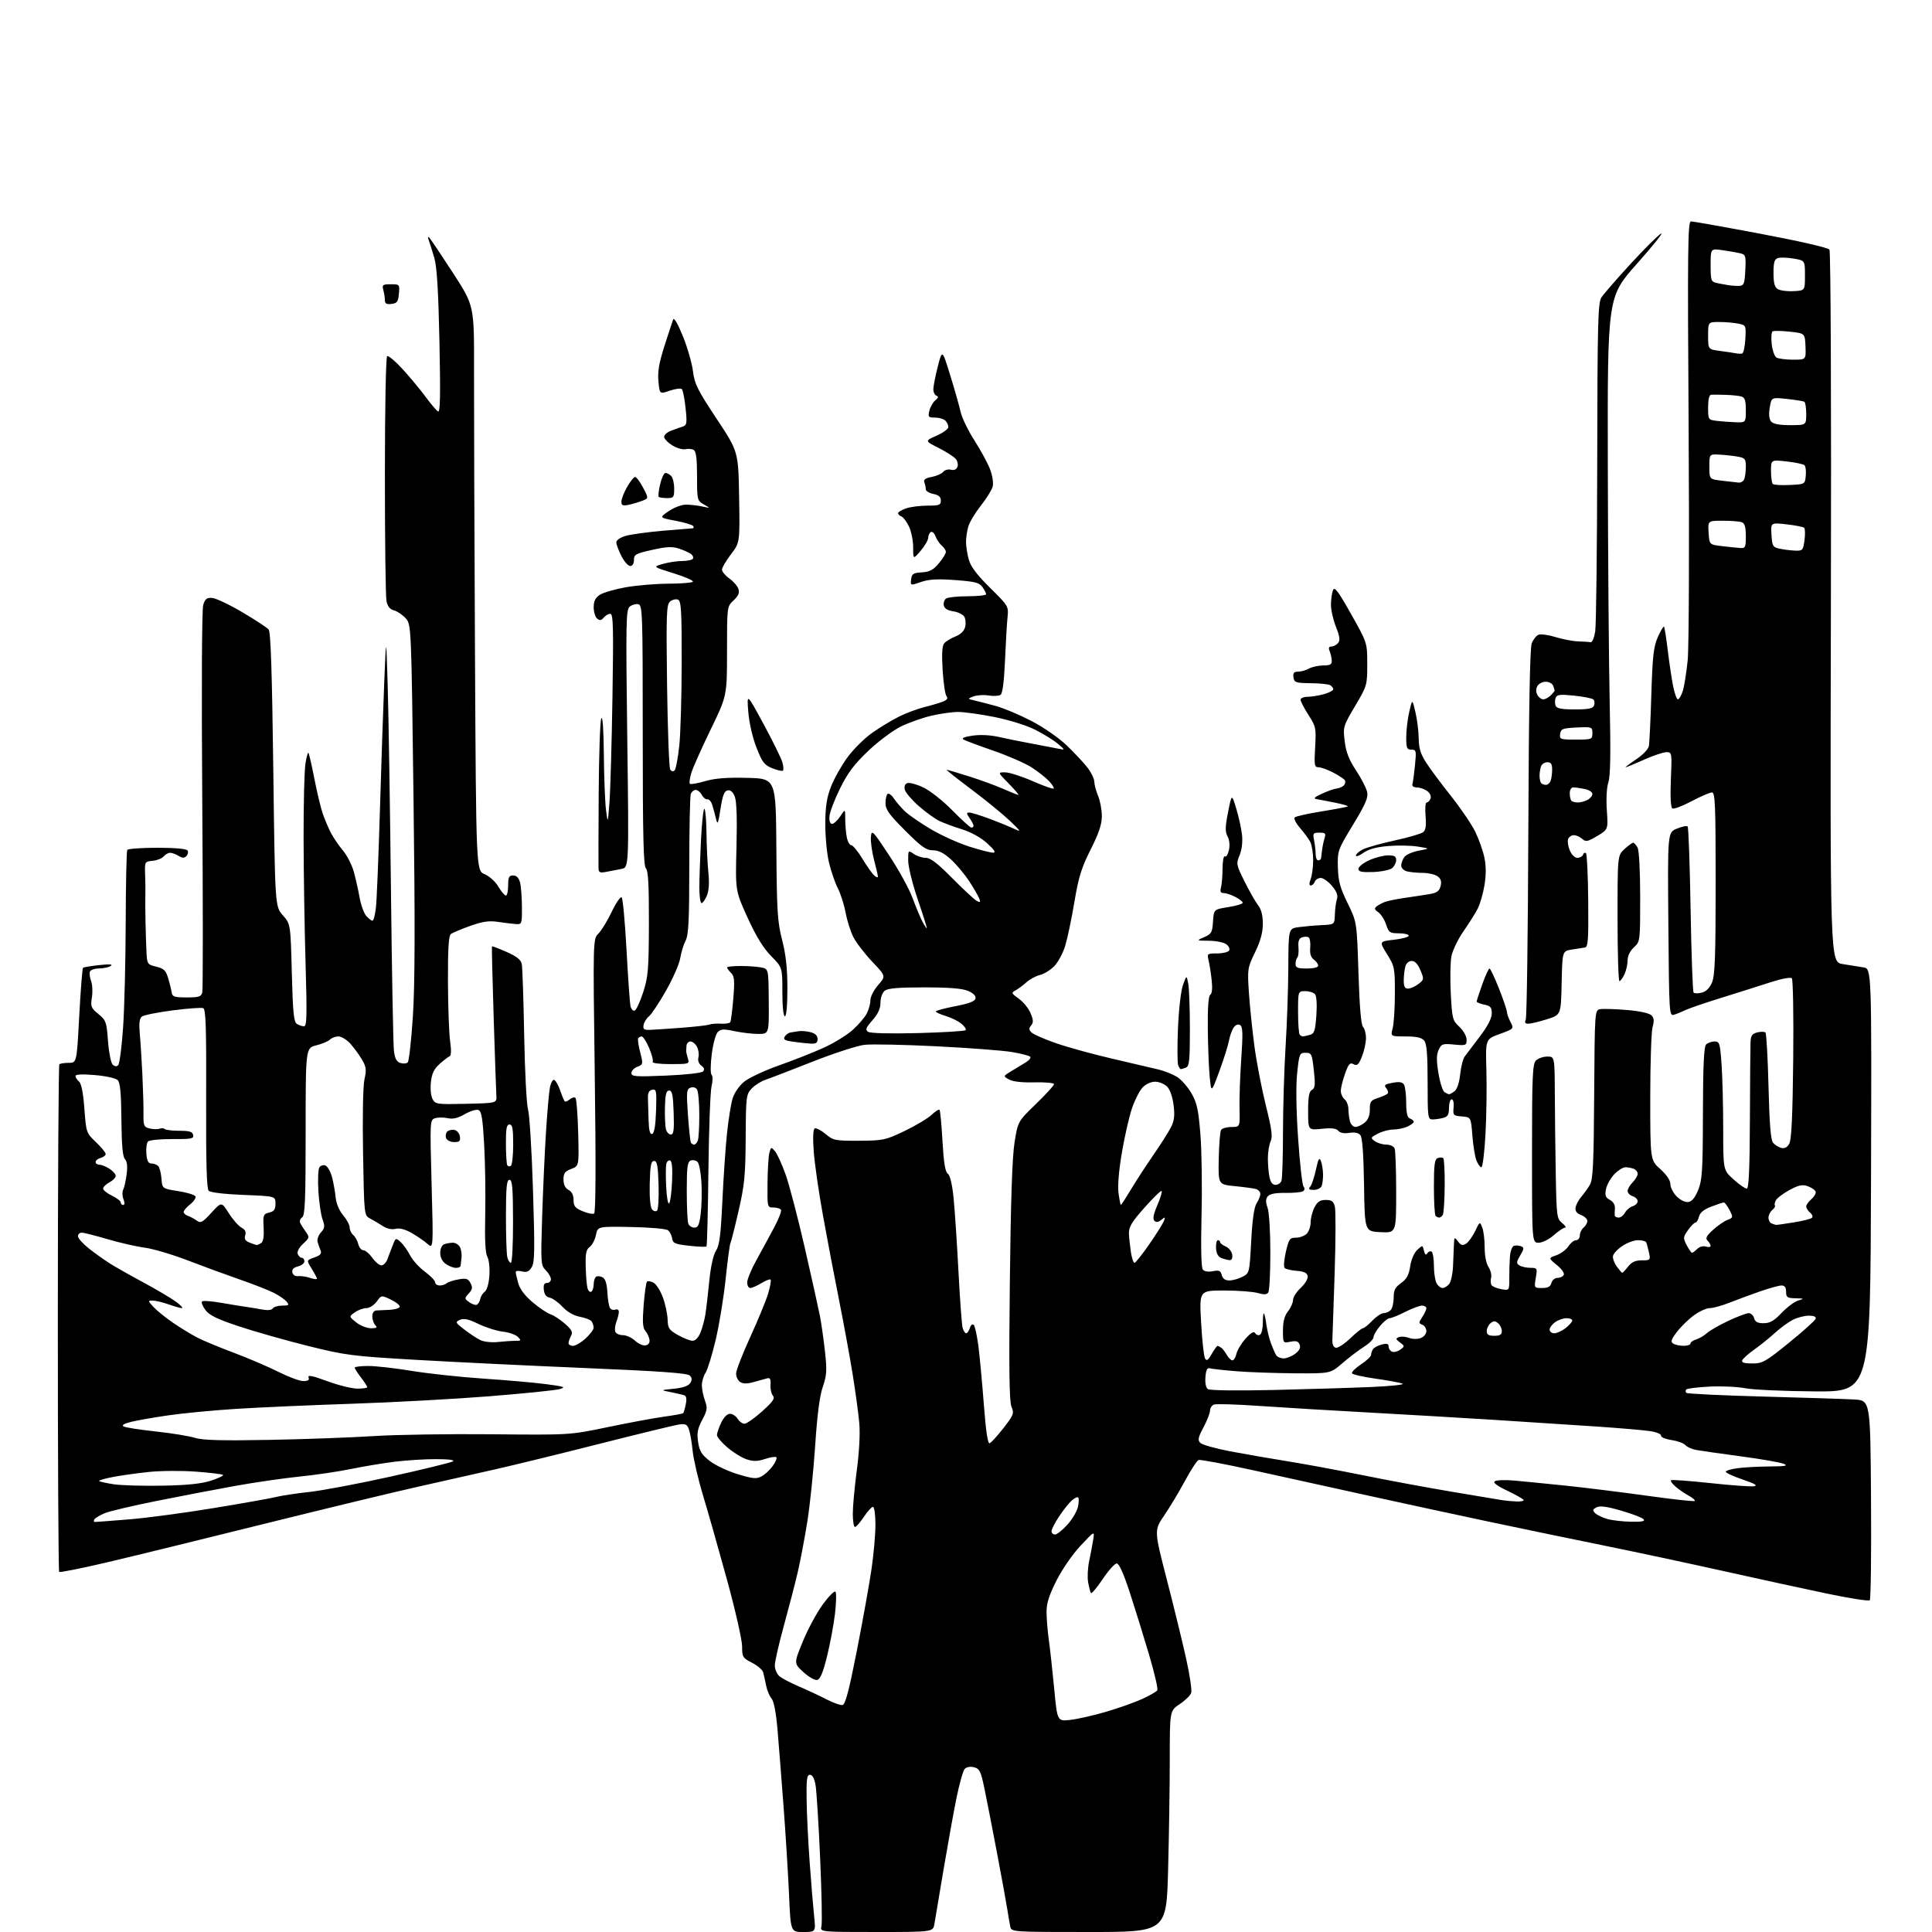 <?xml version="1.0" encoding="UTF-8" standalone="no"?>
<svg 
  version="1.1" 
  xmlns="http://www.w3.org/2000/svg" 
  xmlns:xlink="http://www.w3.org/1999/xlink" 
  xmlns:svg="http://www.w3.org/2000/svg"
  xmlns:rdf="http://www.w3.org/1999/02/22-rdf-syntax-ns#"
  xmlns:cc="http://creativecommons.org/ns#"
  xmlns:dc="http://purl.org/dc/elements/1.1/"
  viewBox="0 0 768 768"
  width="768"
  height="768"
>
<style>svg {background-color: white; }</style>"
<path stroke="none" fill="black" fill-rule="evenodd" d="M319.30,768.00C314.31,768.00 314.31,768.00 313.66,753.25C313.30,745.14 312.32,729.27 311.47,718.00C310.62,706.73 309.53,692.85 309.04,687.16C308.47,680.64 307.60,676.20 306.68,675.16C305.88,674.25 304.91,671.92 304.54,670.00C304.16,668.08 303.63,665.70 303.35,664.73C303.08,663.76 301.09,662.06 298.93,660.96C295.23,659.08 295.00,658.69 295.00,654.43C295.00,651.94 292.31,640.08 289.02,628.08C285.73,616.08 281.45,601.00 279.50,594.57C277.55,588.14 275.68,580.09 275.33,576.69C274.99,573.29 274.32,569.44 273.84,568.14C273.11,566.16 272.45,565.87 269.73,566.29C267.96,566.57 253.90,569.99 238.50,573.89C223.10,577.80 204.43,582.37 197.00,584.05C189.57,585.73 175.40,588.93 165.51,591.15C155.61,593.37 127.93,600.06 104.01,606.01C80.08,611.97 52.30,618.77 42.28,621.12C32.26,623.47 23.82,625.15 23.52,624.85C23.22,624.55 22.98,579.16 22.99,523.98C23.00,468.80 23.27,423.40 23.59,423.08C23.91,422.76 25.60,422.50 27.34,422.50C30.50,422.50 30.50,422.50 31.50,403.83C32.05,393.56 32.73,384.96 33.00,384.71C33.27,384.47 36.20,383.99 39.50,383.63C43.61,383.19 45.03,383.30 44.00,383.98C43.17,384.52 41.08,384.98 39.33,384.98C37.59,384.99 35.97,385.56 35.73,386.25C35.49,386.94 35.71,388.62 36.22,390.00C36.74,391.38 36.88,394.29 36.53,396.49C35.96,400.11 36.19,400.71 39.12,403.10C42.13,405.56 42.37,406.23 42.93,413.82C43.26,418.28 44.08,422.48 44.76,423.16C45.57,423.97 46.34,424.06 46.98,423.42C47.53,422.87 48.40,416.15 48.93,408.47C49.46,400.78 49.93,381.95 49.97,366.61C50.02,351.27 50.29,338.33 50.59,337.86C50.88,337.39 56.24,337.00 62.50,337.00C69.62,337.00 74.13,337.41 74.55,338.09C74.92,338.69 74.71,339.69 74.09,340.31C73.24,341.16 72.45,341.14 70.99,340.22C69.91,339.55 68.40,339.00 67.64,339.00C66.87,339.00 65.71,339.65 65.05,340.44C64.39,341.24 62.42,342.02 60.68,342.19C57.50,342.50 57.50,342.51 57.70,348.00C57.80,351.02 57.84,354.62 57.78,356.00C57.72,357.38 57.75,362.10 57.84,366.50C57.93,370.90 58.12,376.51 58.25,378.96C58.49,383.19 58.69,383.46 62.11,384.27C65.12,384.99 65.91,385.75 66.84,388.82C67.45,390.84 68.08,393.40 68.24,394.49C68.48,396.21 69.30,396.48 74.21,396.49C79.04,396.50 79.98,396.20 80.41,394.52C80.70,393.44 80.69,359.01 80.40,318.02C80.08,274.09 80.24,242.27 80.78,240.50C81.52,238.07 82.20,237.54 84.34,237.69C85.79,237.79 91.18,240.34 96.31,243.36C101.43,246.38 106.15,249.48 106.79,250.24C107.62,251.24 108.14,267.14 108.64,305.97C109.33,360.30 109.33,360.30 112.41,363.81C115.50,367.33 115.50,367.33 116.00,386.70C116.41,402.45 116.78,406.25 118.00,407.02C118.83,407.54 120.11,407.98 120.85,407.98C121.97,408.00 122.07,403.66 121.46,382.75C121.05,368.86 120.70,346.48 120.68,333.00C120.66,319.52 120.99,306.32 121.40,303.66C121.81,301.00 122.35,299.02 122.60,299.27C122.85,299.52 123.92,304.17 124.98,309.61C126.04,315.05 127.56,321.36 128.37,323.64C129.17,325.91 130.61,329.29 131.57,331.14C132.53,332.99 134.66,336.11 136.31,338.08C137.97,340.05 139.92,343.88 140.66,346.58C141.40,349.29 142.44,353.92 142.97,356.89C143.50,359.85 144.70,363.11 145.63,364.14C146.55,365.16 147.66,366.00 148.08,366.00C148.51,366.00 149.12,363.64 149.44,360.75C149.77,357.86 150.47,340.65 151.01,322.50C151.55,304.35 152.33,281.18 152.75,271.00C153.50,252.50 153.50,252.50 154.11,272.50C154.45,283.50 155.03,319.73 155.40,353.00C155.77,386.27 156.31,415.39 156.59,417.70C156.97,420.79 157.65,422.07 159.15,422.55C160.28,422.91 161.60,422.80 162.09,422.31C162.58,421.82 163.50,413.56 164.13,403.96C164.95,391.39 165.02,367.13 164.38,317.33C163.50,248.16 163.50,248.16 161.16,245.66C159.87,244.29 157.79,242.91 156.53,242.60C154.98,242.21 154.06,241.03 153.63,238.89C153.28,237.16 153.00,214.68 153.00,188.93C153.00,162.22 153.39,141.88 153.90,141.56C154.40,141.25 157.16,143.59 160.05,146.74C162.93,149.90 167.02,154.81 169.12,157.67C171.23,160.52 173.48,163.18 174.12,163.57C174.99,164.11 175.13,157.31 174.69,135.89C174.26,115.53 173.69,106.09 172.64,102.50C171.84,99.75 170.85,96.60 170.45,95.50C169.97,94.21 170.05,93.85 170.67,94.50C171.20,95.05 175.43,101.35 180.07,108.50C188.50,121.50 188.50,121.50 188.43,147.00C188.40,161.03 188.57,211.56 188.81,259.29C189.26,346.08 189.26,346.08 192.64,347.49C194.53,348.29 196.93,350.45 198.10,352.45C199.26,354.40 200.60,356.00 201.10,356.00C201.59,356.00 202.00,354.20 202.00,352.00C202.00,348.68 202.34,348.00 203.98,348.00C205.30,348.00 206.21,348.93 206.71,350.75C207.11,352.26 207.46,356.65 207.47,360.50C207.50,367.35 207.45,367.50 205.00,367.32C203.62,367.22 200.43,366.83 197.91,366.46C194.39,365.93 191.83,366.31 186.91,368.06C183.38,369.31 179.94,370.77 179.25,371.29C178.33,372.00 178.02,376.97 178.07,390.37C178.11,400.34 178.50,410.98 178.94,414.00C179.44,417.46 179.36,419.64 178.74,419.87C178.20,420.08 176.41,421.45 174.78,422.91C172.55,424.90 171.67,426.71 171.29,430.14C171.00,432.73 171.28,435.65 171.94,436.88C173.05,438.96 173.65,439.05 185.30,438.78C197.50,438.50 197.50,438.50 197.31,435.50C197.21,433.85 196.73,419.90 196.24,404.50C195.76,389.10 195.45,376.37 195.56,376.21C195.66,376.05 198.27,377.03 201.34,378.39C205.35,380.16 207.06,381.51 207.41,383.18C207.68,384.46 208.11,397.20 208.37,411.50C208.62,425.80 209.32,439.09 209.90,441.03C210.49,442.98 211.38,457.38 211.87,473.03C212.63,496.98 212.55,501.86 211.35,503.76C210.27,505.49 209.35,505.88 207.47,505.40C206.11,505.06 205.00,505.17 205.01,505.64C205.01,506.11 205.46,508.12 206.01,510.10C206.66,512.45 208.66,515.08 211.76,517.70C214.38,519.91 217.56,522.04 218.82,522.44C220.09,522.85 222.67,524.53 224.55,526.18C227.32,528.61 227.78,529.53 226.99,531.03C226.44,532.04 226.00,533.35 226.00,533.93C226.00,534.52 226.80,535.00 227.78,535.00C228.75,535.00 231.00,533.68 232.78,532.06C234.55,530.44 235.99,528.52 235.98,527.81C235.98,527.09 235.64,525.98 235.23,525.34C234.83,524.70 232.73,523.85 230.56,523.45C228.04,522.97 225.53,521.53 223.57,519.44C221.88,517.64 219.60,516.02 218.50,515.83C217.17,515.60 216.39,514.56 216.18,512.74C215.96,510.78 216.32,510.00 217.43,510.00C218.30,510.00 219.00,509.32 219.00,508.50C219.00,507.68 218.08,506.08 216.95,504.95C214.99,502.99 214.93,502.14 215.51,483.70C215.85,473.14 216.53,457.97 217.04,449.99C217.54,442.00 218.25,434.00 218.61,432.20C218.97,430.40 219.73,429.08 220.30,429.27C220.87,429.46 221.94,431.35 222.68,433.48C223.41,435.61 224.23,437.56 224.48,437.82C224.74,438.07 225.65,437.71 226.50,437.00C227.35,436.29 228.37,436.04 228.77,436.44C229.17,436.84 229.65,443.09 229.84,450.33C230.18,463.50 230.18,463.50 227.09,464.66C224.57,465.61 224.00,466.38 224.00,468.88C224.00,470.91 224.67,472.29 226.00,473.00C227.31,473.70 228.00,475.09 228.00,477.02C228.00,479.47 228.62,480.23 231.61,481.48C233.59,482.31 235.65,482.72 236.19,482.39C236.81,482.00 236.90,462.42 236.43,427.54C235.71,373.29 235.71,373.29 237.89,371.11C239.10,369.90 241.48,365.99 243.19,362.41C244.90,358.83 246.67,356.27 247.13,356.73C247.59,357.19 248.45,366.55 249.05,377.53C249.64,388.51 250.35,398.54 250.60,399.82C250.86,401.10 251.61,401.96 252.27,401.74C252.93,401.52 254.46,398.23 255.68,394.42C257.67,388.23 257.90,385.33 257.95,366.95C257.99,351.79 257.67,346.07 256.75,345.15C255.78,344.18 255.50,332.23 255.50,292.22C255.50,243.26 255.40,240.51 253.70,240.18C252.71,239.99 251.18,240.43 250.29,241.17C248.84,242.37 248.75,247.34 249.35,293.67C250.02,344.84 250.02,344.84 247.01,345.42C245.36,345.74 242.65,346.26 241.00,346.58C238.57,347.05 237.98,346.81 237.92,345.33C237.87,344.32 237.90,330.96 237.99,315.63C238.08,300.30 238.54,286.80 239.01,285.63C239.55,284.29 239.93,289.67 240.04,300.00C240.12,309.07 240.51,318.98 240.90,322.00C241.61,327.50 241.61,327.50 242.27,319.00C242.63,314.32 243.17,295.54 243.46,277.25C243.91,249.45 243.77,244.00 242.62,244.00C241.86,244.00 240.68,244.68 239.99,245.51C239.04,246.66 238.41,246.75 237.37,245.89C236.62,245.27 236.00,243.25 236.00,241.40C236.00,238.95 236.66,237.62 238.43,236.45C239.77,235.57 244.39,234.23 248.68,233.46C252.98,232.70 260.59,232.05 265.58,232.03C270.58,232.02 275.01,231.66 275.42,231.25C275.83,230.84 272.42,229.33 267.84,227.91C259.50,225.32 259.50,225.32 263.50,224.17C265.70,223.53 269.16,223.01 271.19,223.01C273.22,223.00 275.13,222.60 275.43,222.11C275.73,221.63 275.42,220.79 274.74,220.26C274.06,219.73 271.94,218.77 270.04,218.12C267.26,217.19 265.15,217.27 259.29,218.58C252.71,220.04 252.00,220.44 252.00,222.60C252.00,224.05 251.42,225.00 250.52,225.00C249.71,225.00 248.13,223.22 247.02,221.04C245.91,218.86 245.00,216.41 245.00,215.59C245.00,214.72 246.57,213.64 248.75,213.01C250.81,212.42 257.45,211.51 263.50,210.98C269.55,210.46 274.86,210.03 275.31,210.02C275.75,210.01 275.87,209.60 275.57,209.12C275.27,208.63 272.10,207.68 268.53,207.01C262.04,205.78 262.04,205.78 265.77,203.22C267.82,201.82 270.85,200.64 272.50,200.61C274.15,200.58 277.07,200.89 279.00,201.31C282.50,202.07 282.50,202.07 279.80,200.52C277.15,199.02 277.09,198.78 277.09,189.33C277.09,182.54 276.71,179.44 275.80,178.88C275.10,178.44 273.61,178.30 272.51,178.56C271.40,178.83 269.04,178.14 267.25,177.04C265.46,175.93 264.00,174.40 264.00,173.64C264.00,172.87 265.24,171.78 266.75,171.22C268.26,170.65 270.34,169.91 271.37,169.58C273.04,169.04 273.16,168.28 272.53,162.24C272.14,158.53 271.48,155.14 271.06,154.70C270.65,154.26 268.49,154.53 266.26,155.30C262.22,156.69 262.22,156.69 261.74,151.62C261.37,147.80 261.96,144.34 264.13,137.53C265.72,132.56 267.27,127.83 267.59,127.00C267.93,126.09 269.46,128.72 271.45,133.62C273.26,138.08 275.06,144.35 275.46,147.55C276.10,152.63 277.29,155.04 284.85,166.44C293.50,179.50 293.50,179.50 293.81,197.59C294.12,215.69 294.12,215.69 290.56,220.35C288.60,222.92 287.00,225.66 287.00,226.44C287.00,227.22 288.32,228.81 289.94,229.96C291.56,231.11 293.18,233.00 293.55,234.15C294.03,235.67 293.50,236.91 291.61,238.66C289.00,241.08 289.00,241.08 289.00,258.85C289.00,276.61 289.00,276.61 282.47,290.06C278.88,297.45 275.43,305.19 274.81,307.26C274.19,309.32 273.93,311.26 274.23,311.57C274.54,311.87 277.25,311.40 280.27,310.53C284.20,309.38 288.95,309.01 297.09,309.22C308.43,309.50 308.43,309.50 308.62,337.50C308.79,362.25 309.06,366.45 310.91,373.67C312.41,379.55 313.00,384.94 313.00,392.92C313.00,399.64 312.61,404.00 312.00,404.00C311.40,404.00 311.00,400.09 311.00,394.28C311.00,384.57 311.00,384.57 306.52,380.02C303.41,376.86 300.57,372.23 297.18,364.79C292.31,354.10 292.31,354.10 292.76,336.80C293.05,325.49 292.82,318.52 292.10,316.68C291.37,314.81 290.40,313.97 289.25,314.19C287.92,314.44 287.24,316.18 286.41,321.51C285.48,327.53 285.23,328.08 284.63,325.50C284.24,323.85 283.57,321.38 283.14,320.00C282.71,318.62 281.84,317.61 281.21,317.74C280.58,317.87 279.58,317.08 278.99,315.99C278.41,314.90 277.32,314.00 276.57,314.00C275.82,314.00 274.94,314.71 274.61,315.58C274.27,316.45 274.00,329.30 274.00,344.13C274.00,365.91 273.72,371.65 272.53,373.94C271.72,375.51 270.76,378.65 270.40,380.92C270.03,383.18 267.50,388.97 264.77,393.77C262.05,398.57 258.99,403.18 257.98,404.00C256.97,404.82 256.00,406.40 255.82,407.50C255.56,409.15 256.03,409.48 258.50,409.38C260.15,409.32 265.77,408.94 271.00,408.55C276.23,408.15 281.18,407.58 282.00,407.28C282.82,406.97 284.92,406.82 286.65,406.93C288.38,407.04 290.02,406.77 290.29,406.32C290.57,405.87 291.11,401.64 291.50,396.93C292.09,389.74 291.95,388.09 290.60,386.75C289.72,385.86 289.00,384.89 289.00,384.57C289.00,384.26 291.42,384.00 294.38,384.00C297.33,384.00 301.04,384.26 302.63,384.58C305.50,385.16 305.50,385.16 305.59,398.08C305.69,411.00 305.69,411.00 301.39,411.00C299.03,411.00 294.78,410.50 291.94,409.89C287.68,408.98 286.53,409.04 285.32,410.26C284.51,411.06 283.43,415.03 282.93,419.06C282.40,423.26 282.38,426.78 282.88,427.28C283.38,427.78 283.37,429.73 282.85,431.83C282.35,433.85 281.79,448.90 281.61,465.28C281.42,481.66 281.08,495.26 280.84,495.49C280.60,495.73 277.51,495.60 273.95,495.21C268.35,494.59 267.46,494.21 267.19,492.32C267.02,491.13 266.30,489.67 265.59,489.08C264.86,488.47 258.55,487.90 250.96,487.76C237.61,487.50 237.61,487.50 236.89,490.95C236.49,492.85 235.38,494.98 234.41,495.69C232.98,496.73 232.68,498.29 232.83,503.72C232.93,507.43 233.27,511.27 233.58,512.25C233.89,513.23 234.56,513.77 235.07,513.46C235.58,513.14 236.00,511.81 236.00,510.50C236.00,509.19 236.45,507.84 236.99,507.50C237.54,507.17 238.70,507.29 239.58,507.78C240.64,508.38 241.26,510.36 241.44,513.70C241.59,516.46 242.05,519.26 242.46,519.93C242.87,520.59 243.83,520.89 244.60,520.60C245.39,520.30 246.00,520.67 246.00,521.47C246.00,522.24 245.56,524.02 245.03,525.43C244.49,526.83 244.30,528.61 244.59,529.37C244.88,530.13 246.24,530.75 247.61,530.75C248.98,530.75 251.17,531.75 252.46,532.97C253.76,534.18 255.65,535.01 256.66,534.80C257.85,534.56 258.38,533.74 258.16,532.46C257.97,531.38 257.22,529.83 256.50,529.00C255.50,527.86 255.34,525.39 255.86,518.81C256.24,514.03 256.83,509.83 257.19,509.48C257.54,509.13 258.71,509.31 259.78,509.88C260.86,510.46 262.53,513.08 263.50,515.72C264.47,518.35 265.31,522.28 265.38,524.47C265.49,528.00 265.94,528.68 269.50,530.70C271.70,531.95 274.31,532.97 275.30,532.98C276.40,532.99 277.62,531.73 278.44,529.75C279.17,527.96 280.06,524.70 280.40,522.50C280.75,520.30 281.45,514.29 281.96,509.15C282.54,503.35 283.56,498.80 284.63,497.16C286.00,495.07 286.52,490.99 287.15,477.51C287.59,468.16 288.42,456.03 288.99,450.56C289.56,445.10 290.56,438.87 291.20,436.74C291.88,434.47 293.79,431.67 295.79,430.02C297.68,428.47 303.94,425.53 309.70,423.50C315.47,421.47 323.49,418.30 327.53,416.45C331.57,414.61 336.73,411.43 339.00,409.38C341.27,407.33 343.78,404.40 344.56,402.87C345.35,401.35 346.00,398.97 346.00,397.58C346.00,396.20 347.39,393.49 349.09,391.55C352.18,388.04 352.18,388.04 346.71,382.27C343.71,379.10 340.33,374.69 339.21,372.47C338.10,370.25 336.71,365.88 336.13,362.76C335.56,359.64 334.16,355.28 333.04,353.07C331.91,350.87 330.33,346.24 329.51,342.78C328.70,339.33 328.05,332.45 328.07,327.50C328.09,320.70 328.64,317.10 330.30,312.78C331.51,309.63 334.45,304.39 336.83,301.12C339.21,297.85 343.71,293.40 346.83,291.22C349.95,289.04 354.75,286.15 357.50,284.79C360.25,283.43 364.75,281.76 367.50,281.07C370.25,280.39 373.56,279.41 374.85,278.89C376.52,278.22 376.92,277.59 376.24,276.73C375.70,276.05 375.02,271.38 374.71,266.34C374.32,260.03 374.51,256.74 375.32,255.75C375.97,254.96 377.97,253.73 379.76,253.03C381.86,252.20 383.25,250.84 383.66,249.22C384.01,247.83 383.84,245.97 383.29,245.10C382.74,244.22 380.77,243.28 378.91,243.00C376.63,242.66 375.41,241.89 375.16,240.62C374.97,239.59 375.41,238.36 376.15,237.89C376.89,237.42 380.76,237.02 384.75,237.02C388.74,237.01 392.00,236.65 392.00,236.22C392.00,235.79 391.34,234.51 390.54,233.36C389.31,231.61 387.62,231.17 379.70,230.59C372.62,230.07 369.28,230.26 366.10,231.35C361.89,232.81 361.89,232.81 362.19,230.28C362.46,228.10 363.05,227.72 366.45,227.52C369.55,227.33 371.00,226.57 373.20,223.93C374.74,222.08 376.00,220.05 376.00,219.41C376.00,218.77 375.28,217.65 374.40,216.91C373.51,216.18 372.39,214.52 371.90,213.23C371.41,211.94 370.55,211.16 370.00,211.50C369.45,211.84 368.98,212.88 368.96,213.81C368.94,214.74 367.59,217.06 365.96,218.96C363.00,222.42 363.00,222.42 363.00,217.61C363.00,214.97 362.25,211.23 361.34,209.31C360.43,207.39 359.08,205.58 358.34,205.30C357.60,205.02 357.00,204.43 357.00,203.99C357.00,203.55 358.42,202.70 360.15,202.10C361.88,201.49 365.71,201.00 368.65,201.00C373.36,201.00 374.00,200.76 374.00,198.98C374.00,197.53 373.15,196.78 371.00,196.35C369.35,196.02 368.00,195.17 368.00,194.46C368.00,193.75 367.75,192.51 367.44,191.70C367.04,190.66 367.86,190.06 370.34,189.60C372.24,189.24 374.31,188.33 374.94,187.58C375.56,186.82 376.95,186.44 378.02,186.72C379.25,187.04 380.21,186.62 380.60,185.60C380.94,184.71 380.64,183.27 379.92,182.41C379.21,181.55 376.14,179.59 373.11,178.06C367.60,175.27 367.60,175.27 372.30,173.19C374.89,172.05 377.00,170.50 377.00,169.76C377.00,169.01 376.46,167.86 375.80,167.20C375.14,166.54 373.29,166.00 371.69,166.00C369.02,166.00 368.84,165.77 369.45,163.25C369.81,161.74 370.87,159.89 371.80,159.14C373.04,158.14 373.16,157.64 372.25,157.30C371.56,157.04 371.01,155.86 371.02,154.67C371.04,153.48 371.83,149.43 372.79,145.68C374.54,138.86 374.54,138.86 377.73,149.18C379.49,154.85 381.34,161.40 381.85,163.71C382.36,166.03 384.83,171.15 387.35,175.08C389.87,179.02 392.67,184.19 393.58,186.57C394.50,188.99 394.97,192.00 394.62,193.36C394.29,194.71 392.16,198.14 389.91,201.00C387.65,203.85 385.40,207.60 384.90,209.34C384.41,211.07 384.00,213.84 384.01,215.49C384.01,217.15 384.50,220.28 385.11,222.45C385.89,225.26 388.33,228.49 393.58,233.68C400.81,240.81 400.96,241.06 400.52,245.23C400.27,247.58 399.81,255.33 399.51,262.46C399.14,271.01 398.53,275.69 397.72,276.22C397.05,276.66 394.91,276.77 392.97,276.46C391.03,276.15 388.33,276.32 386.97,276.84C384.50,277.78 384.50,277.78 387.50,278.48C389.15,278.86 392.98,279.85 396.00,280.68C399.02,281.51 405.32,284.17 410.00,286.59C414.91,289.14 420.87,293.28 424.12,296.39C427.21,299.36 430.92,303.34 432.37,305.24C433.82,307.14 435.00,309.60 435.00,310.72C435.00,311.84 435.68,314.37 436.50,316.35C437.32,318.32 438.00,321.95 438.00,324.41C438.00,327.71 436.84,331.18 433.55,337.69C429.90,344.94 428.75,348.62 427.10,358.50C425.99,365.10 424.35,372.94 423.46,375.91C422.56,378.89 420.57,382.58 419.04,384.11C417.51,385.64 414.96,387.20 413.38,387.58C411.80,387.95 409.38,389.26 408.00,390.49C406.62,391.73 404.66,393.18 403.64,393.72C401.93,394.62 402.04,394.89 405.00,397.00C406.78,398.26 408.87,400.84 409.66,402.74C410.80,405.45 410.84,406.48 409.89,407.64C408.92,408.80 408.97,409.38 410.09,410.46C410.86,411.21 415.32,413.15 420.00,414.76C424.68,416.38 434.80,419.15 442.50,420.93C450.20,422.71 458.37,424.62 460.66,425.18C462.94,425.75 466.17,427.03 467.83,428.04C469.49,429.05 472.05,431.93 473.53,434.45C475.78,438.31 476.36,440.88 477.17,450.77C477.70,457.22 477.91,471.72 477.63,482.98C477.32,496.13 477.50,503.90 478.16,504.69C478.78,505.43 480.34,505.68 482.15,505.32C484.60,504.83 485.21,505.10 485.67,506.86C486.05,508.31 487.02,509.00 488.67,509.00C490.00,509.00 492.36,508.35 493.89,507.55C496.67,506.12 496.69,506.03 497.37,493.34C497.83,484.77 498.54,479.82 499.53,478.32C500.34,477.08 501.00,475.41 501.00,474.60C501.00,473.80 500.21,472.92 499.25,472.65C498.29,472.38 494.52,471.87 490.88,471.51C484.26,470.87 484.26,470.87 484.47,460.61C484.58,454.96 485.00,449.82 485.39,449.17C485.79,448.53 487.65,448.00 489.51,448.00C492.91,448.00 492.91,448.00 492.73,440.75C492.63,436.76 492.94,427.83 493.42,420.90C494.11,410.92 494.02,408.13 492.99,407.50C492.19,407.00 491.22,407.35 490.45,408.40C489.76,409.34 488.90,411.72 488.53,413.70C488.16,415.68 486.42,421.17 484.68,425.90C481.50,434.50 481.50,434.50 480.87,428.00C480.52,424.43 480.18,415.79 480.12,408.81C480.04,400.45 480.38,395.88 481.11,395.43C481.82,394.99 482.02,392.88 481.66,389.62C481.35,386.80 480.80,383.26 480.43,381.75C479.79,379.09 479.90,379.00 483.82,379.00C486.06,379.00 488.20,378.48 488.59,377.85C488.99,377.21 488.48,376.09 487.46,375.35C486.45,374.61 483.34,373.98 480.56,373.96C475.50,373.92 475.50,373.92 478.69,372.53C481.57,371.28 481.92,370.67 482.19,366.32C482.50,361.50 482.50,361.50 488.25,360.59C491.41,360.09 494.00,359.31 494.00,358.86C494.00,358.42 492.67,357.36 491.05,356.53C489.43,355.69 487.35,355.00 486.43,355.00C485.19,355.00 484.92,354.42 485.37,352.75C485.70,351.51 485.98,348.11 485.99,345.19C485.99,342.22 486.41,340.13 486.92,340.45C487.42,340.76 488.15,339.61 488.52,337.89C488.94,336.01 488.72,333.84 487.97,332.45C486.97,330.58 487.01,328.71 488.18,322.81C489.63,315.50 489.63,315.50 491.45,321.50C492.45,324.80 493.48,329.53 493.74,332.00C494.02,334.71 493.63,337.90 492.75,340.00C491.35,343.36 491.43,343.78 494.78,350.50C496.70,354.35 499.10,358.57 500.13,359.88C501.38,361.48 502.00,363.90 502.00,367.20C502.00,370.66 501.08,374.04 498.91,378.54C495.89,384.79 495.83,385.22 496.47,394.73C496.83,400.10 497.82,409.68 498.67,416.00C499.52,422.32 501.55,432.86 503.19,439.42C505.56,448.88 505.95,451.82 505.08,453.71C504.49,455.02 504.00,458.04 504.00,460.42C504.00,462.80 504.28,466.16 504.63,467.88C505.04,469.96 505.84,471.00 507.02,471.00C507.99,471.00 509.06,470.29 509.39,469.42C509.73,468.55 510.00,459.89 510.01,450.17C510.01,440.45 510.48,425.07 511.04,416.00C511.61,406.93 512.09,392.66 512.13,384.30C512.19,369.09 512.19,369.09 516.34,368.54C518.63,368.24 522.75,367.88 525.50,367.75C530.50,367.50 530.50,367.50 530.63,363.50C530.70,361.30 531.07,358.56 531.45,357.41C531.95,355.93 531.38,354.42 529.48,352.16C528.02,350.42 526.01,349.00 525.02,349.00C524.03,349.00 522.95,349.68 522.64,350.50C522.32,351.32 521.61,352.00 521.06,352.00C520.39,352.00 520.38,351.14 521.02,349.43C521.56,348.02 522.00,344.62 522.00,341.87C522.00,339.12 521.48,335.89 520.85,334.68C520.22,333.48 518.39,330.98 516.78,329.13C515.16,327.27 514.22,325.39 514.67,324.94C515.13,324.49 519.98,323.40 525.45,322.53C530.92,321.65 535.57,320.76 535.78,320.56C535.99,320.35 533.76,319.69 530.83,319.10C527.90,318.51 524.60,317.87 523.50,317.69C521.94,317.43 522.39,316.95 525.50,315.51C527.70,314.48 530.32,313.56 531.32,313.46C532.32,313.35 533.60,312.80 534.18,312.22C534.75,311.65 534.95,310.73 534.62,310.19C534.28,309.65 532.19,308.26 529.97,307.10C527.75,305.95 525.13,305.00 524.13,305.00C522.51,305.00 522.38,304.22 522.79,297.03C523.23,289.45 523.10,288.84 520.13,284.20C518.41,281.52 517.00,278.80 517.00,278.16C517.00,277.52 518.24,277.00 519.75,276.99C521.26,276.99 524.19,276.52 526.25,275.95C528.31,275.37 530.00,274.50 530.00,274.01C530.00,273.52 529.47,272.79 528.82,272.39C528.17,271.98 524.68,271.62 521.07,271.58C515.05,271.51 514.47,271.31 514.18,269.25C513.93,267.52 514.35,267.00 516.00,267.00C517.17,267.00 519.11,266.45 520.32,265.78C521.52,265.11 524.08,264.55 526.00,264.53C528.86,264.51 529.48,264.14 529.39,262.50C529.32,261.40 528.94,259.71 528.53,258.75C528.01,257.54 528.24,257.00 529.27,257.00C530.09,257.00 531.27,256.38 531.91,255.61C532.79,254.55 532.59,253.03 531.03,249.07C529.91,246.24 529.03,242.26 529.07,240.21C529.11,238.17 529.48,235.64 529.89,234.59C530.49,233.05 531.92,234.95 537.07,244.09C543.50,255.50 543.50,255.50 543.50,264.00C543.50,272.37 543.43,272.63 538.67,280.66C533.94,288.64 533.85,288.95 534.54,294.66C535.06,298.99 536.22,301.98 539.04,306.24C541.13,309.40 543.11,313.25 543.45,314.79C543.95,317.06 542.89,319.54 537.86,327.83C531.76,337.89 531.65,338.20 531.83,344.79C531.98,350.26 532.69,352.88 535.69,359.00C539.37,366.50 539.37,366.50 540.01,386.77C540.43,400.19 541.05,407.45 541.82,408.22C542.47,408.87 543.00,410.88 543.00,412.68C543.00,414.48 542.28,417.76 541.40,419.96C540.08,423.26 539.49,423.80 538.08,423.04C536.63,422.27 536.08,422.88 534.67,426.81C533.75,429.39 532.99,432.46 533.00,433.63C533.00,434.80 533.67,436.32 534.50,437.00C535.33,437.68 536.01,439.43 536.01,440.87C536.02,442.32 536.30,444.51 536.63,445.75C536.96,446.99 537.97,447.99 538.87,447.97C539.76,447.95 541.41,447.16 542.53,446.22C543.88,445.08 544.55,443.32 544.53,441.01C544.50,437.96 544.90,437.39 547.70,436.48C549.46,435.90 551.21,435.12 551.59,434.74C551.97,434.36 551.74,433.39 551.07,432.58C550.05,431.35 550.45,431.01 553.54,430.43C556.18,429.93 557.47,430.12 558.09,431.12C558.58,431.88 558.98,435.10 558.98,438.28C559.00,442.49 559.41,444.22 560.50,444.64C561.33,444.95 562.00,445.54 562.00,445.95C562.00,446.35 560.85,447.20 559.45,447.84C558.05,448.48 555.55,449.00 553.90,449.00C552.25,449.00 549.49,449.73 547.76,450.62C544.78,452.16 544.72,452.32 546.50,453.62C547.54,454.38 549.60,455.00 551.08,455.00C552.63,455.00 554.05,455.68 554.39,456.58C554.73,457.45 555.00,465.35 555.00,474.13C555.00,490.10 555.00,490.10 548.75,489.80C542.50,489.50 542.50,489.50 542.23,471.07C542.04,458.76 541.56,452.18 540.77,451.23C540.00,450.30 538.48,449.99 536.36,450.33C534.30,450.66 532.72,450.36 532.00,449.51C531.20,448.54 529.35,448.31 525.44,448.72C520.00,449.28 520.00,449.28 520.00,441.69C520.00,435.94 520.37,433.89 521.52,433.25C522.77,432.55 522.90,431.18 522.27,425.45C521.55,418.91 521.35,418.50 519.00,418.50C516.61,418.50 516.46,418.86 515.65,426.50C515.11,431.57 515.24,441.09 516.02,452.50C516.69,462.40 517.66,471.02 518.17,471.66C518.76,472.40 518.67,473.09 517.92,473.55C517.27,473.95 514.13,474.24 510.94,474.20C507.07,474.14 504.76,474.59 503.97,475.54C503.09,476.60 503.07,477.76 503.89,480.13C504.51,481.89 504.99,489.78 504.98,497.90C504.98,505.93 504.62,513.06 504.18,513.74C503.60,514.65 502.50,514.72 499.96,513.99C498.06,513.44 492.06,513.00 486.62,513.00C476.73,513.00 476.73,513.00 477.46,525.75C477.85,532.76 478.55,539.16 479.01,539.98C479.66,541.14 480.22,540.77 481.67,538.23C482.67,536.46 483.73,535.02 484.00,535.02C484.27,535.03 484.95,535.36 485.50,535.77C486.05,536.17 486.98,537.37 487.57,538.44C488.16,539.51 489.13,540.54 489.73,540.74C490.33,540.94 491.10,539.84 491.45,538.30C491.80,536.76 493.47,533.98 495.15,532.11C497.37,529.67 498.43,529.08 499.00,529.99C499.42,530.69 500.28,530.95 500.89,530.57C501.50,530.19 502.00,528.03 502.00,525.77C502.00,523.52 502.20,521.86 502.43,522.10C502.67,522.34 503.11,524.33 503.40,526.52C503.70,528.71 504.52,532.08 505.23,534.00C505.94,535.92 506.88,538.06 507.32,538.75C507.76,539.44 509.10,539.99 510.31,539.98C511.51,539.97 513.58,539.12 514.91,538.11C516.54,536.85 517.10,535.70 516.64,534.51C516.13,533.17 515.26,532.90 512.98,533.35C510.00,533.95 510.00,533.95 510.00,528.88C510.00,525.33 510.60,523.06 512.00,521.27C513.10,519.87 514.00,517.85 514.00,516.77C514.00,515.69 515.39,513.51 517.08,511.93C518.82,510.30 520.01,508.28 519.82,507.28C519.58,506.00 518.37,505.41 515.49,505.18C513.30,505.01 511.13,504.50 510.67,504.05C510.21,503.61 510.43,500.71 511.15,497.62C512.34,492.50 512.70,492.00 515.16,492.00C516.64,492.00 518.56,491.29 519.43,490.43C520.29,489.56 521.00,487.52 521.00,485.88C521.00,484.24 521.69,481.57 522.53,479.95C523.69,477.69 524.75,477.00 527.01,477.00C529.38,477.00 530.09,477.53 530.63,479.68C531.00,481.16 530.97,492.97 530.55,505.93C530.14,518.89 529.73,530.84 529.65,532.47C529.55,534.42 530.03,535.55 531.02,535.75C531.85,535.92 534.42,534.24 536.73,532.03C539.04,529.81 541.31,528.00 541.77,528.00C542.24,528.00 543.92,526.65 545.50,525.00C547.08,523.35 549.10,522.00 549.99,522.00C550.87,522.00 552.14,521.46 552.80,520.80C553.46,520.14 554.00,517.92 554.00,515.87C554.00,512.88 554.59,511.72 556.94,510.04C559.18,508.45 560.05,506.86 560.57,503.39C560.97,500.73 562.13,498.02 563.38,496.86C565.50,494.89 565.50,494.89 566.04,497.18C566.42,498.78 566.82,499.10 567.36,498.22C567.79,497.53 568.56,497.23 569.07,497.54C569.58,497.86 570.00,500.37 570.00,503.12C570.00,505.88 570.47,509.00 571.04,510.07C571.60,511.13 572.67,512.00 573.41,512.00C574.15,512.00 575.33,511.31 576.03,510.46C576.74,509.61 577.43,506.57 577.58,503.71C577.72,500.84 577.89,496.93 577.95,495.00C578.06,491.67 578.14,491.60 579.56,493.48C580.73,495.03 581.43,495.22 582.78,494.39C583.72,493.80 585.35,491.56 586.38,489.41C588.26,485.51 588.26,485.50 589.23,488.00C589.76,489.38 590.19,492.93 590.18,495.91C590.17,499.11 590.79,502.27 591.70,503.66C592.54,504.95 593.01,506.85 592.74,507.89C592.47,508.93 592.54,510.25 592.90,510.84C593.26,511.42 595.00,512.15 596.77,512.46C599.98,513.03 599.98,513.03 599.96,508.26C599.94,505.64 600.06,501.74 600.22,499.58C600.37,497.43 601.08,495.48 601.78,495.24C602.49,495.00 603.75,495.08 604.59,495.40C605.94,495.91 605.90,496.36 604.32,499.03C602.75,501.70 602.71,502.20 604.01,503.03C604.83,503.55 606.78,503.98 608.34,503.98C611.09,504.00 611.16,504.12 610.50,508.00C609.83,511.97 609.85,512.00 613.01,512.00C615.35,512.00 616.33,511.47 616.71,510.00C617.00,508.90 618.05,508.00 619.06,508.00C620.06,508.00 621.20,507.48 621.59,506.85C622.01,506.18 620.89,504.53 618.90,502.90C615.50,500.10 615.50,500.10 618.68,498.98C620.44,498.36 622.58,496.76 623.46,495.43C624.33,494.09 625.71,493.00 626.52,493.00C627.34,493.00 628.00,492.16 628.00,491.12C628.00,490.09 628.67,488.68 629.50,488.00C630.33,487.32 631.00,486.12 631.00,485.35C631.00,484.58 629.88,483.52 628.50,483.00C626.79,482.35 626.10,481.42 626.31,480.04C626.48,478.94 627.49,477.02 628.56,475.77C629.63,474.52 631.17,472.38 632.00,471.00C633.24,468.93 633.54,462.73 633.71,435.00C633.93,401.50 633.93,401.50 636.19,401.15C637.44,400.96 642.19,401.11 646.75,401.49C651.72,401.91 655.61,402.75 656.45,403.59C657.51,404.65 657.63,405.81 656.93,408.24C656.42,410.03 656.00,422.66 656.00,436.32C656.00,461.15 656.00,461.15 660.00,464.74C662.54,467.02 664.00,469.20 664.00,470.71C664.00,472.02 665.13,474.23 666.52,475.61C668.00,477.09 669.91,478.00 671.15,477.82C672.58,477.60 673.84,476.05 675.07,473.00C676.66,469.07 676.90,465.23 676.94,442.45C676.98,423.59 677.33,416.07 678.20,415.20C678.86,414.54 680.37,414.00 681.55,414.00C683.55,414.00 683.75,414.65 684.35,423.15C684.71,428.19 685.00,439.70 685.00,448.73C685.00,465.15 685.00,465.15 689.10,468.82C691.35,470.85 693.71,472.50 694.35,472.50C695.19,472.50 695.53,465.05 695.61,445.00C695.67,429.88 695.78,416.05 695.86,414.27C695.97,411.70 696.52,410.91 698.55,410.40C699.95,410.05 701.41,410.07 701.80,410.46C702.18,410.85 702.73,420.51 703.01,431.94C703.37,446.62 703.90,453.17 704.80,454.25C705.49,455.10 706.96,456.02 708.05,456.30C709.38,456.65 710.43,456.12 711.26,454.66C712.15,453.11 712.59,443.69 712.83,421.13C713.01,403.87 712.76,389.36 712.28,388.88C711.78,388.38 708.21,389.04 703.95,390.42C699.85,391.75 691.10,394.52 684.50,396.57C677.90,398.62 671.38,400.84 670.00,401.52C668.62,402.19 666.60,403.02 665.50,403.36C663.53,403.96 663.50,403.44 663.20,367.46C662.89,330.94 662.89,330.94 666.55,329.41C668.57,328.57 670.51,328.17 670.86,328.52C671.21,328.87 671.74,343.73 672.04,361.54C672.34,379.35 672.88,394.21 673.24,394.58C673.61,394.94 675.08,394.95 676.52,394.58C678.24,394.15 679.62,392.75 680.57,390.50C681.72,387.73 682.00,380.06 682.00,351.03C682.00,319.83 681.80,315.00 680.51,315.00C679.70,315.00 676.06,316.58 672.42,318.50C668.79,320.43 665.36,321.72 664.79,321.37C664.13,320.96 663.92,316.74 664.20,309.87C664.64,299.16 664.62,299.00 662.42,299.00C661.19,299.00 657.18,300.35 653.50,302.00C649.82,303.65 646.55,305.00 646.24,305.00C645.92,305.00 647.76,303.61 650.33,301.90C652.91,300.20 655.20,297.84 655.44,296.65C655.68,295.47 656.13,286.24 656.43,276.15C656.91,260.74 657.32,257.07 659.01,253.24C660.12,250.74 661.22,248.89 661.46,249.12C661.69,249.36 662.37,253.59 662.96,258.53C663.56,263.46 664.51,269.86 665.09,272.75C665.67,275.64 666.52,278.00 666.99,278.00C667.46,278.00 668.32,276.54 668.91,274.75C669.50,272.96 670.38,267.45 670.88,262.50C671.38,257.46 671.55,217.09 671.26,170.75C670.80,98.68 670.92,88.00 672.19,88.00C672.99,88.00 685.50,90.23 699.99,92.96C715.19,95.82 726.71,98.47 727.23,99.21C727.75,99.96 728.00,159.27 727.81,241.48C727.50,382.45 727.50,382.45 732.50,383.23C735.25,383.65 738.97,384.25 740.76,384.55C744.01,385.09 744.01,385.09 743.76,469.17C743.50,553.24 743.50,553.24 721.50,553.10C709.40,553.02 696.92,552.46 693.77,551.85C690.62,551.24 684.21,550.95 679.53,551.19C674.85,551.44 670.72,551.95 670.35,552.32C669.97,552.69 669.97,553.30 670.34,553.68C670.71,554.05 684.40,554.71 700.76,555.15C717.12,555.59 733.42,556.11 737.00,556.31C743.50,556.68 743.50,556.68 743.76,596.03C743.91,617.67 743.68,635.72 743.26,636.13C742.84,636.55 735.08,635.33 726.00,633.43C716.92,631.52 698.29,627.47 684.60,624.41C670.90,621.36 649.97,616.89 638.10,614.48C626.22,612.07 605.70,607.82 592.50,605.03C579.30,602.23 557.25,597.47 543.50,594.44C529.75,591.41 509.31,586.91 498.07,584.43C486.84,581.95 477.11,580.13 476.45,580.38C475.80,580.63 473.36,584.36 471.04,588.67C468.72,592.98 465.01,599.16 462.80,602.41C458.77,608.32 458.77,608.32 463.83,627.91C466.61,638.68 470.06,652.80 471.50,659.28C472.94,665.76 473.85,671.90 473.53,672.92C473.20,673.94 471.15,675.96 468.97,677.40C465.00,680.03 465.00,680.03 465.00,699.26C465.00,709.84 464.70,729.64 464.34,743.25C463.68,768.00 463.68,768.00 432.86,768.00C402.04,768.00 402.04,768.00 401.58,765.75C401.32,764.51 400.84,761.70 400.51,759.50C400.18,757.30 398.34,747.17 396.41,737.00C394.48,726.83 392.18,715.04 391.30,710.82C389.88,704.07 389.39,703.06 387.19,702.51C385.67,702.13 384.21,702.40 383.48,703.19C382.81,703.91 381.32,709.23 380.16,715.00C379.00,720.77 376.69,733.60 375.02,743.50C373.35,753.40 371.74,762.96 371.45,764.75C370.91,768.00 370.91,768.00 348.44,768.00C325.96,768.00 325.96,768.00 326.54,765.68C326.86,764.41 326.62,752.15 326.01,738.43C325.40,724.72 324.58,711.70 324.18,709.50C323.73,706.95 322.93,705.50 321.98,705.50C320.76,705.50 320.52,707.27 320.64,715.50C320.71,721.00 321.27,732.25 321.87,740.50C322.47,748.75 323.26,758.31 323.63,761.75C324.28,768.00 324.28,768.00 319.30,768.00zM425.40,683.69C428.20,683.39 434.55,681.96 439.50,680.51C444.45,679.07 450.96,676.77 453.97,675.40C456.98,674.03 459.71,672.46 460.05,671.92C460.39,671.37 458.91,664.98 456.76,657.71C454.61,650.45 451.16,639.33 449.10,633.00C446.65,625.52 444.84,621.50 443.92,621.50C443.14,621.50 440.61,624.31 438.31,627.75C436.01,631.19 433.91,633.66 433.65,633.24C433.39,632.83 432.90,630.91 432.55,628.99C432.20,627.07 432.39,623.25 432.97,620.50C433.55,617.75 434.27,613.92 434.57,612.00C435.13,608.50 435.13,608.50 429.57,614.41C426.41,617.76 422.28,623.74 420.00,628.23C417.01,634.15 416.00,637.33 416.02,640.82C416.03,643.40 416.44,648.42 416.94,652.00C417.44,655.58 418.39,664.29 419.07,671.37C420.29,684.25 420.29,684.25 425.40,683.69zM334.94,677.77C336.04,677.56 337.54,671.84 340.65,655.99C342.97,644.17 345.57,629.69 346.43,623.82C347.29,617.94 348.00,609.96 348.00,606.07C348.00,602.09 347.57,599.00 347.01,599.00C346.47,599.00 344.84,600.80 343.38,603.00C341.93,605.20 340.34,607.00 339.87,607.00C339.39,607.00 339.00,604.62 339.00,601.71C339.00,598.80 339.72,591.04 340.59,584.46C341.56,577.22 341.95,569.82 341.58,565.70C341.25,561.96 340.05,553.19 338.93,546.20C337.80,539.22 335.35,525.85 333.48,516.50C331.61,507.15 328.74,492.07 327.11,483.00C325.47,473.93 323.84,462.61 323.48,457.86C323.08,452.49 323.22,448.98 323.83,448.60C324.38,448.26 326.31,449.23 328.12,450.74C331.23,453.36 331.91,453.50 341.49,453.46C351.06,453.41 351.98,453.22 359.54,449.61C363.92,447.52 368.73,444.64 370.24,443.23C371.75,441.81 373.20,440.87 373.47,441.14C373.75,441.41 374.28,447.01 374.65,453.57C375.13,462.14 375.73,465.80 376.76,466.56C377.66,467.22 378.51,470.73 379.05,476.06C379.52,480.70 380.39,493.73 380.98,505.00C381.56,516.27 382.31,526.51 382.64,527.75C382.96,528.99 383.60,530.00 384.05,530.00C384.50,530.00 385.17,529.05 385.53,527.90C385.92,526.69 386.57,526.17 387.08,526.68C387.56,527.16 388.39,530.92 388.92,535.03C389.45,539.14 390.43,549.60 391.09,558.29C391.90,568.91 392.65,573.95 393.39,573.71C394.00,573.51 396.47,570.80 398.88,567.70C402.95,562.47 403.18,561.86 402.08,559.20C401.20,557.07 401.03,544.37 401.43,509.42C401.78,477.58 402.38,459.82 403.29,454.15C404.62,445.81 404.62,445.81 411.81,438.84C415.76,435.01 419.00,431.47 419.00,430.97C419.00,430.47 415.51,430.15 411.25,430.25C406.30,430.38 402.64,429.97 401.11,429.12C398.72,427.78 398.72,427.78 402.11,425.74C403.97,424.61 406.53,423.07 407.78,422.30C409.04,421.54 409.84,420.56 409.58,420.12C409.31,419.69 406.03,418.83 402.29,418.20C398.56,417.58 384.99,416.55 372.15,415.91C359.31,415.27 346.49,415.00 343.65,415.33C340.82,415.65 331.52,418.67 323.00,422.03C314.48,425.40 306.05,428.64 304.27,429.24C302.50,429.83 300.03,431.41 298.78,432.73C296.62,435.03 296.51,435.92 296.42,452.32C296.33,467.28 295.96,471.05 293.56,481.50C292.04,488.10 290.59,493.84 290.33,494.26C290.08,494.68 289.23,501.06 288.45,508.44C287.68,515.81 285.89,526.71 284.49,532.65C283.08,538.59 281.28,544.46 280.47,545.69C279.66,546.92 279.00,549.15 279.00,550.64C279.00,552.14 279.55,554.88 280.22,556.73C281.30,559.72 281.17,560.61 279.14,564.44C277.29,567.93 276.97,569.64 277.51,573.24C278.06,576.90 278.91,578.27 282.18,580.79C284.38,582.48 289.37,584.83 293.26,586.01C299.29,587.84 300.69,587.97 302.75,586.87C304.08,586.15 306.08,584.29 307.19,582.73C308.31,581.16 308.95,579.61 308.61,579.28C308.28,578.95 306.26,579.25 304.13,579.96C301.13,580.95 299.46,580.98 296.77,580.09C294.86,579.46 291.43,577.34 289.15,575.39C286.87,573.44 285.00,571.22 285.00,570.46C285.00,569.69 285.76,567.48 286.69,565.53C287.70,563.41 289.09,562.00 290.18,562.00C291.17,562.00 292.55,562.90 293.23,564.00C293.92,565.10 295.16,565.98 295.99,565.96C296.82,565.93 299.95,563.72 302.94,561.04C307.30,557.14 308.15,555.89 307.23,554.77C306.59,554.01 306.17,552.06 306.29,550.44C306.44,548.26 306.11,547.60 305.00,547.90C304.18,548.11 301.79,548.77 299.71,549.36C296.98,550.13 295.43,550.13 294.21,549.34C293.27,548.74 292.56,547.18 292.62,545.87C292.69,544.57 295.25,538.02 298.31,531.32C301.38,524.62 304.55,516.90 305.36,514.16C306.17,511.42 306.61,508.94 306.33,508.66C306.04,508.38 304.39,509.01 302.66,510.07C300.92,511.13 298.94,511.99 298.25,512.00C297.56,512.00 297.01,510.99 297.02,509.75C297.04,508.51 298.66,504.57 300.64,501.00C302.61,497.43 305.76,491.65 307.62,488.16C309.49,484.68 310.76,481.42 310.45,480.91C310.14,480.41 308.78,480.00 307.44,480.00C305.01,480.00 305.00,479.95 305.10,470.25C305.15,464.89 305.50,459.44 305.86,458.15C306.49,455.90 306.58,455.88 308.09,457.65C308.96,458.67 310.86,462.88 312.33,467.00C313.79,471.12 317.20,484.18 319.91,496.00C322.62,507.82 325.31,519.98 325.91,523.00C326.50,526.02 327.41,532.43 327.94,537.23C328.77,544.77 328.65,546.69 327.07,551.30C325.82,554.92 324.85,562.45 324.05,574.57C323.40,584.43 322.02,597.93 320.97,604.57C319.92,611.21 318.17,620.44 317.09,625.07C316.00,629.71 313.51,639.31 311.55,646.42C309.60,653.53 308.00,660.54 308.00,662.02C308.00,663.49 308.79,665.39 309.75,666.25C310.71,667.10 314.20,668.95 317.50,670.36C320.80,671.76 325.74,674.07 328.48,675.49C331.22,676.90 334.12,677.93 334.94,677.77zM324.80,667.81C323.87,667.98 321.41,666.57 319.34,664.67C315.57,661.22 315.57,661.22 319.13,652.51C321.09,647.72 324.64,641.13 327.01,637.87C329.39,634.60 331.68,632.29 332.10,632.72C332.51,633.15 332.43,637.10 331.92,641.50C331.40,645.90 329.97,653.55 328.74,658.50C327.11,665.03 326.04,667.58 324.80,667.81zM419.38,610.00C420.14,610.00 422.35,608.25 424.28,606.11C426.21,603.97 428.11,600.79 428.49,599.04C428.88,597.29 428.93,595.59 428.60,595.27C428.28,594.94 427.10,595.50 425.99,596.51C424.87,597.52 422.62,600.37 420.98,602.85C419.34,605.32 418.00,607.94 418.00,608.67C418.00,609.40 418.62,610.00 419.38,610.00zM37.80,605.00C38.30,605.00 44.40,604.54 51.35,603.97C58.30,603.41 73.55,601.37 85.24,599.44C96.94,597.51 108.08,595.52 110.00,595.02C111.92,594.52 117.78,593.65 123.00,593.07C128.22,592.50 142.85,589.73 155.50,586.92C168.15,584.11 179.18,581.42 180.00,580.94C180.95,580.38 178.55,580.05 173.47,580.03C169.06,580.01 161.63,580.47 156.97,581.05C152.31,581.63 144.45,582.93 139.50,583.95C134.55,584.97 125.33,586.33 119.00,586.97C112.67,587.62 101.20,589.28 93.50,590.67C85.80,592.06 71.73,594.75 62.24,596.65C52.75,598.55 43.44,600.75 41.56,601.54C39.68,602.33 37.85,603.43 37.51,603.98C37.16,604.54 37.29,605.00 37.80,605.00zM648.45,604.91C652.89,604.98 654.11,604.71 653.27,603.87C652.64,603.24 648.61,601.71 644.32,600.47C638.66,598.84 635.98,598.49 634.63,599.20C633.06,600.04 632.98,600.40 634.13,601.52C634.89,602.26 637.08,603.30 639.00,603.84C640.92,604.38 645.18,604.86 648.45,604.91zM602.81,596.86C604.63,596.94 605.90,596.65 605.64,596.22C605.37,595.79 602.42,594.13 599.07,592.53C594.96,590.57 593.39,589.36 594.24,588.80C594.93,588.34 598.42,588.23 602.00,588.55C605.58,588.87 614.80,589.79 622.50,590.58C630.20,591.38 644.75,593.19 654.84,594.60C664.92,596.01 673.40,596.93 673.68,596.66C673.96,596.38 672.91,595.45 671.34,594.59C669.78,593.74 667.42,592.12 666.11,591.00C664.79,589.87 663.95,588.72 664.24,588.43C664.52,588.15 671.51,588.65 679.77,589.54C688.03,590.44 695.85,591.00 697.14,590.81C698.88,590.54 697.72,589.84 692.75,588.14C689.04,586.87 686.00,585.48 686.00,585.05C686.00,584.62 688.09,583.99 690.64,583.64C693.19,583.29 698.93,582.97 703.39,582.94C709.87,582.89 711.00,582.67 709.00,581.87C707.62,581.31 699.98,579.98 692.00,578.92C684.02,577.85 676.05,576.71 674.29,576.39C672.52,576.06 670.57,575.18 669.95,574.44C669.34,573.70 666.86,572.80 664.45,572.44C662.04,572.08 660.17,571.29 660.29,570.69C660.40,570.08 658.48,569.28 656.00,568.90C653.52,568.52 644.08,567.71 635.00,567.09C625.92,566.47 607.70,565.28 594.50,564.45C581.30,563.62 558.58,562.29 544.00,561.49C529.42,560.70 509.99,559.53 500.82,558.89C491.65,558.25 483.43,558.00 482.57,558.33C481.71,558.67 481.00,559.74 481.00,560.73C481.00,561.71 479.83,564.71 478.41,567.38C476.24,571.45 476.04,572.47 477.16,573.59C477.90,574.32 483.23,575.82 489.00,576.92C494.77,578.01 505.12,579.81 512.00,580.91C518.88,582.01 532.38,584.52 542.00,586.47C551.62,588.43 567.38,591.35 577.00,592.97C586.62,594.58 595.62,596.09 597.00,596.32C598.38,596.54 600.99,596.79 602.81,596.86zM64.50,590.58C74.44,590.40 80.05,589.82 83.85,588.59C86.79,587.64 88.95,586.61 88.64,586.30C88.33,586.00 83.45,585.41 77.79,584.99C72.13,584.57 63.67,584.64 59.00,585.14C54.33,585.63 47.90,586.54 44.72,587.16C41.54,587.77 39.15,588.48 39.40,588.74C39.66,588.99 42.26,589.57 45.18,590.02C48.11,590.47 56.80,590.72 64.50,590.58zM107.00,572.38C121.03,572.12 139.70,571.44 148.50,570.87C157.30,570.30 178.45,569.97 195.50,570.14C226.50,570.45 226.50,570.45 241.50,567.32C249.75,565.60 259.80,563.73 263.84,563.17C267.87,562.62 271.35,561.98 271.58,561.76C271.80,561.54 272.26,559.93 272.61,558.19C273.06,555.96 272.84,554.90 271.87,554.59C271.12,554.35 268.70,553.80 266.50,553.37C262.50,552.58 262.50,552.58 267.90,552.04C271.49,551.68 273.66,550.92 274.38,549.78C275.17,548.51 275.12,547.72 274.18,546.78C273.24,545.84 262.10,545.05 232.70,543.82C210.59,542.89 180.30,541.43 165.39,540.56C139.91,539.08 137.33,538.75 122.39,535.02C113.65,532.84 101.37,529.36 95.10,527.28C86.37,524.38 83.23,522.86 81.67,520.77C80.55,519.26 79.94,517.73 80.31,517.36C80.68,516.98 84.03,517.21 87.74,517.86C91.46,518.51 95.85,519.22 97.50,519.45C99.15,519.68 102.13,520.17 104.12,520.54C106.40,520.97 108.00,520.81 108.43,520.11C108.81,519.50 110.50,519.00 112.18,519.00C114.85,519.00 115.08,518.80 113.94,517.43C113.22,516.56 110.96,515.00 108.91,513.95C106.86,512.91 100.75,510.51 95.34,508.63C89.93,506.75 80.55,503.31 74.50,500.98C68.45,498.66 60.80,496.40 57.50,495.96C54.20,495.53 47.56,494.01 42.73,492.59C37.91,491.16 33.30,490.00 32.48,490.00C31.67,490.00 31.00,490.64 31.00,491.43C31.00,492.22 32.91,494.38 35.25,496.23C37.59,498.09 41.30,500.74 43.50,502.14C45.70,503.54 51.77,506.98 57.00,509.79C62.23,512.61 68.05,516.06 69.94,517.45C71.84,518.85 72.91,520.00 72.32,520.00C71.73,520.00 69.34,519.33 67.00,518.50C64.66,517.67 61.83,517.00 60.70,517.00C58.73,517.00 58.75,517.10 61.08,519.61C62.41,521.05 65.97,523.91 69.00,525.97C72.03,528.03 76.36,530.66 78.64,531.82C80.91,532.98 87.44,535.68 93.14,537.82C98.84,539.96 106.75,543.36 110.73,545.36C114.70,547.36 119.13,549.00 120.58,549.00C122.48,549.00 123.06,548.59 122.65,547.54C122.24,546.47 124.20,546.86 130.12,549.04C134.53,550.67 139.91,552.00 142.07,552.00C144.23,552.00 146.00,551.74 146.00,551.43C146.00,551.12 144.88,549.39 143.50,547.59C142.12,545.79 141.00,544.02 141.00,543.66C141.00,543.30 143.44,543.00 146.42,543.00C149.40,543.00 157.17,543.88 163.67,544.95C170.18,546.02 182.93,547.40 192.00,548.01C201.07,548.61 212.32,549.60 217.00,550.21C224.36,551.17 225.10,551.43 222.50,552.18C220.85,552.66 208.25,553.94 194.50,555.04C180.75,556.13 156.22,557.47 140.00,558.01C123.78,558.55 103.08,559.46 94.00,560.04C84.92,560.61 72.78,561.77 67.00,562.61C61.22,563.44 54.54,564.61 52.14,565.21C49.28,565.92 48.24,566.55 49.14,567.04C49.89,567.46 55.67,568.36 62.00,569.04C68.33,569.73 75.30,570.87 77.50,571.57C80.48,572.52 87.98,572.73 107.00,572.38zM506.00,552.55C519.48,552.24 537.02,551.70 545.00,551.36C553.06,551.01 558.61,550.41 557.50,550.00C556.40,549.59 551.56,548.71 546.74,548.03C541.93,547.35 537.75,546.41 537.46,545.93C537.17,545.46 538.74,543.87 540.96,542.40C543.18,540.94 545.01,539.23 545.02,538.62C545.02,538.00 545.37,536.97 545.78,536.33C546.18,535.69 547.75,534.85 549.26,534.47C551.34,533.95 552.00,534.15 552.00,535.28C552.00,536.11 552.63,537.03 553.40,537.32C554.17,537.62 555.64,537.25 556.65,536.49C558.44,535.17 558.44,535.08 556.50,533.63C554.77,532.35 554.72,532.06 556.08,531.53C556.95,531.19 558.75,531.33 560.08,531.83C561.43,532.34 563.49,532.37 564.75,531.90C566.01,531.43 567.00,530.22 567.00,529.14C567.00,528.08 566.28,526.94 565.39,526.60C563.91,526.03 563.91,525.78 565.39,523.52C566.28,522.17 567.00,520.60 567.00,520.04C567.00,519.47 566.21,519.00 565.25,519.00C564.29,519.01 561.29,520.13 558.58,521.50C555.87,522.88 553.10,524.00 552.42,524.00C551.74,524.00 550.01,525.38 548.59,527.08C547.17,528.77 546.00,530.79 546.00,531.56C546.00,532.34 544.28,534.06 542.17,535.39C540.07,536.72 536.21,539.65 533.61,541.90C528.88,546.00 528.88,546.00 514.69,545.91C506.89,545.85 496.45,545.49 491.50,545.09C486.55,544.69 481.82,544.17 481.00,543.93C479.88,543.61 479.42,544.50 479.18,547.40C478.98,549.82 479.36,551.64 480.18,552.20C480.94,552.73 491.91,552.87 506.00,552.55zM696.52,542.00C700.62,542.00 701.81,541.33 711.16,533.75C716.76,529.21 721.52,524.94 721.75,524.25C722.02,523.43 721.10,523.00 719.03,523.00C717.31,523.00 714.46,523.74 712.70,524.63C710.94,525.53 707.70,527.90 705.50,529.90C703.30,531.91 699.60,534.88 697.28,536.52C694.96,538.16 692.84,540.06 692.56,540.75C692.21,541.64 693.35,542.00 696.52,542.00zM669.25,534.98C670.76,534.99 672.00,534.58 672.00,534.07C672.00,533.55 673.01,532.83 674.25,532.45C675.49,532.08 677.40,530.95 678.50,529.95C679.60,528.96 683.42,526.76 687.00,525.07C690.58,523.38 694.24,522.00 695.13,522.00C696.03,522.00 697.00,522.90 697.29,524.00C697.68,525.48 698.65,526.00 701.06,526.00C703.56,526.00 705.21,525.06 708.21,521.90C710.36,519.64 713.33,517.43 714.81,516.98C717.33,516.22 717.26,516.17 713.75,516.09C710.44,516.01 710.00,515.71 710.00,513.50C710.00,511.75 709.45,511.00 708.18,511.00C707.17,511.00 703.23,512.09 699.43,513.43C695.62,514.76 690.13,516.79 687.24,517.93C684.35,519.07 680.93,520.00 679.64,520.00C678.35,520.00 675.55,521.27 673.40,522.83C671.26,524.38 668.20,527.35 666.62,529.43C664.30,532.48 664.00,533.39 665.12,534.09C665.88,534.58 667.74,534.98 669.25,534.98zM197.89,533.47C200.30,533.21 203.44,533.00 204.85,533.00C207.20,533.00 207.29,532.86 205.85,531.42C204.98,530.56 202.30,529.62 199.89,529.35C197.47,529.07 193.12,527.70 190.21,526.29C186.26,524.37 184.40,523.96 182.85,524.65C180.88,525.53 180.97,525.74 184.61,528.54C186.72,530.17 189.58,532.05 190.97,532.72C192.37,533.40 195.46,533.73 197.89,533.47zM594.00,531.00C596.27,531.00 597.00,530.54 597.00,529.12C597.00,528.09 596.33,526.68 595.50,526.00C594.30,525.01 593.70,525.01 592.50,526.00C591.67,526.68 591.00,528.09 591.00,529.12C591.00,530.54 591.73,531.00 594.00,531.00zM617.87,530.00C618.89,530.00 620.92,529.07 622.37,527.93C623.81,526.79 625.00,525.44 625.00,524.93C625.00,524.42 623.98,524.00 622.72,524.00C621.47,524.00 619.44,524.70 618.22,525.56C617.00,526.41 616.00,527.76 616.00,528.56C616.00,529.35 616.84,530.00 617.87,530.00zM147.45,528.00C149.74,528.00 150.13,527.73 149.20,526.80C148.54,526.14 148.00,524.57 148.00,523.30C148.00,521.81 148.61,520.97 149.75,520.92C150.71,520.87 153.07,520.76 155.00,520.67C156.93,520.58 158.67,520.05 158.89,519.50C159.10,518.95 157.55,517.67 155.45,516.65C151.62,514.80 151.62,514.80 149.73,517.40C148.68,518.83 146.85,520.00 145.64,520.00C144.43,520.00 142.37,520.75 141.06,521.67C138.68,523.34 138.68,523.34 141.59,525.66C143.19,526.94 145.83,527.99 147.45,528.00zM189.46,518.68C190.03,518.49 190.67,517.48 190.87,516.44C191.07,515.40 191.89,514.07 192.70,513.48C193.57,512.84 194.32,510.23 194.54,507.05C194.74,504.08 194.38,500.76 193.73,499.60C192.93,498.18 192.66,492.82 192.88,482.97C193.06,474.98 192.87,462.46 192.47,455.14C191.88,444.56 191.42,441.71 190.19,441.24C189.35,440.92 186.90,441.66 184.77,442.89C182.00,444.49 180.04,444.95 177.96,444.49C176.36,444.14 174.11,444.15 172.96,444.51C170.90,445.17 170.89,445.41 171.57,470.84C172.27,496.50 172.27,496.50 169.88,494.42C168.57,493.27 165.74,491.33 163.58,490.10C161.01,488.64 158.82,488.08 157.23,488.48C155.70,488.86 153.80,488.44 152.14,487.36C150.69,486.40 148.43,485.07 147.13,484.39C144.75,483.16 144.75,483.16 144.32,458.30C144.07,443.67 144.30,431.61 144.89,429.00C145.75,425.16 145.60,424.07 143.78,421.03C142.63,419.09 140.54,416.26 139.15,414.75C137.76,413.24 135.68,412.00 134.51,412.00C133.35,412.00 131.84,412.56 131.16,413.25C130.48,413.94 128.03,414.97 125.71,415.55C121.50,416.61 121.50,416.61 121.50,449.84C121.50,477.19 121.25,483.22 120.10,483.93C119.34,484.41 118.99,485.41 119.34,486.15C119.69,486.89 120.70,488.49 121.58,489.71C123.10,491.80 123.04,492.05 120.48,494.43C118.85,495.94 118.00,497.56 118.35,498.47C118.67,499.31 119.40,500.00 119.97,500.00C120.54,500.00 121.00,500.63 121.00,501.39C121.00,502.16 119.85,503.07 118.43,503.43C116.70,503.86 115.98,504.63 116.22,505.79C116.43,506.81 117.37,507.41 118.54,507.28C119.62,507.16 121.74,507.47 123.25,507.98C124.76,508.48 126.00,508.63 126.00,508.32C126.00,508.00 125.06,506.21 123.91,504.35C121.81,500.96 121.81,500.96 124.97,499.86C127.31,499.04 127.95,498.34 127.45,497.13C127.08,496.23 126.54,494.70 126.26,493.72C125.98,492.74 126.57,491.03 127.56,489.93C129.11,488.22 129.21,487.46 128.21,484.70C127.57,482.93 126.83,477.88 126.56,473.48C126.30,469.08 126.47,464.86 126.94,464.09C127.41,463.33 128.49,462.98 129.35,463.30C130.20,463.63 131.37,465.67 131.96,467.84C132.54,470.01 133.20,473.63 133.41,475.88C133.66,478.40 134.81,481.18 136.40,483.07C137.83,484.77 139.00,486.96 139.00,487.95C139.00,488.94 139.63,490.28 140.40,490.92C141.17,491.56 142.08,493.19 142.42,494.54C142.76,495.89 143.67,497.00 144.45,497.00C145.23,497.00 146.83,498.35 148.00,500.00C149.17,501.65 150.79,503.00 151.59,503.00C152.39,503.00 153.44,501.99 153.93,500.75C154.42,499.51 155.37,497.02 156.04,495.22C157.24,492.03 157.33,491.98 159.24,493.72C160.33,494.70 162.02,497.07 163.01,499.00C164.00,500.93 166.64,503.85 168.88,505.50C171.12,507.15 172.96,509.06 172.98,509.75C172.99,510.44 173.81,511.00 174.80,511.00C175.79,511.00 177.03,510.60 177.55,510.12C178.07,509.64 180.16,508.95 182.20,508.59C185.32,508.03 186.07,508.26 187.03,510.05C187.94,511.76 187.81,512.55 186.34,514.17C184.59,516.12 184.59,516.23 186.47,517.60C187.54,518.39 188.89,518.87 189.46,518.68zM644.86,505.97C645.05,505.99 646.10,504.88 647.18,503.50C648.61,501.68 650.10,501.00 652.65,501.00C656.08,501.00 656.14,500.93 655.46,497.75C655.08,495.96 654.57,494.16 654.32,493.75C654.08,493.34 652.63,493.00 651.09,493.00C649.55,493.00 646.77,494.03 644.90,495.29C643.04,496.54 641.37,498.33 641.19,499.26C641.01,500.18 641.68,502.07 642.68,503.44C643.68,504.81 644.66,505.95 644.86,505.97zM181.22,504.00C180.24,504.00 178.44,503.30 177.22,502.44C175.81,501.46 175.00,499.85 175.00,498.05C175.00,496.39 175.65,494.96 176.58,494.61C177.45,494.27 179.01,494.00 180.05,494.00C181.08,494.00 182.34,494.79 182.84,495.75C183.34,496.71 183.62,498.62 183.46,500.00C183.30,501.38 183.13,502.84 183.08,503.25C183.04,503.66 182.20,504.00 181.22,504.00zM203.09,502.00C203.58,502.00 203.96,494.57 203.94,485.50C203.92,472.11 203.65,469.00 202.53,469.00C201.41,469.00 201.14,471.77 201.12,483.25C201.11,491.09 201.35,498.51 201.66,499.75C201.97,500.99 202.61,502.00 203.09,502.00zM450.98,502.00C451.40,502.00 454.05,498.67 456.87,494.59C459.69,490.52 462.30,486.36 462.68,485.34C463.30,483.70 463.18,483.66 461.64,484.91C460.45,485.88 459.59,485.99 458.88,485.28C458.16,484.56 458.53,482.65 460.06,479.09C461.28,476.26 462.05,473.71 461.77,473.44C461.49,473.16 458.43,476.14 454.95,480.05C449.86,485.79 448.67,487.78 448.77,490.34C448.83,492.08 449.19,495.41 449.55,497.75C449.91,500.09 450.56,502.00 450.98,502.00zM488.82,500.93C488.09,500.89 486.61,500.51 485.53,500.09C484.20,499.57 483.50,498.28 483.39,496.16C483.31,494.42 483.63,493.00 484.12,493.00C484.60,493.00 485.00,493.34 485.00,493.76C485.00,494.18 486.01,494.97 487.25,495.51C488.49,496.06 489.64,497.51 489.82,498.75C490.02,500.13 489.63,500.97 488.82,500.93zM672.60,498.00C672.90,498.00 673.83,497.31 674.68,496.47C675.56,495.59 677.02,495.19 678.11,495.53C679.15,495.86 680.00,495.74 680.00,495.27C680.00,494.79 679.46,493.86 678.79,493.19C677.84,492.24 678.31,491.31 680.94,488.91C682.79,487.22 685.38,485.43 686.68,484.93C688.98,484.06 689.01,483.92 687.51,481.01C686.65,479.36 685.64,478.00 685.26,478.00C684.88,478.00 682.63,478.74 680.27,479.64C677.31,480.77 675.78,482.02 675.37,483.64C675.05,484.94 674.41,486.00 673.96,486.00C673.51,486.00 672.19,487.33 671.02,488.97C669.04,491.75 669.01,492.12 670.48,494.97C671.35,496.63 672.30,498.00 672.60,498.00zM102.00,494.92C102.28,494.95 103.08,494.60 103.80,494.15C104.66,493.60 104.99,491.54 104.80,487.98C104.52,483.00 104.67,482.59 107.00,482.02C108.96,481.54 109.50,480.78 109.50,478.45C109.50,475.50 109.50,475.50 96.80,475.00C89.28,474.70 83.63,474.03 82.96,473.36C82.14,472.54 81.86,462.09 81.95,436.73C82.05,408.34 81.82,401.14 80.77,400.74C80.05,400.47 74.55,400.88 68.55,401.65C62.54,402.43 57.05,403.54 56.34,404.13C55.44,404.88 55.21,406.93 55.56,410.85C55.85,413.96 56.31,421.23 56.59,427.00C56.87,432.77 57.07,439.85 57.04,442.73C56.97,447.50 57.18,448.01 59.48,448.58C60.86,448.93 62.63,448.97 63.40,448.68C64.17,448.38 65.11,448.44 65.49,448.82C65.87,449.19 68.49,449.50 71.31,449.50C75.33,449.50 76.52,449.87 76.79,451.18C77.08,452.66 76.06,452.86 68.49,452.80C63.75,452.77 59.41,453.19 58.86,453.74C58.31,454.29 58.01,456.48 58.18,458.62C58.42,461.49 58.95,462.50 60.21,462.51C61.15,462.52 62.36,462.97 62.89,463.51C63.43,464.06 64.01,466.30 64.18,468.50C64.50,472.50 64.50,472.50 70.92,473.50C74.45,474.05 77.51,475.01 77.72,475.64C77.92,476.27 76.95,477.68 75.55,478.78C74.15,479.89 73.00,481.23 73.00,481.78C73.00,482.32 73.79,483.03 74.75,483.35C75.71,483.68 77.29,484.52 78.25,485.22C79.78,486.33 80.52,485.93 84.03,482.09C88.05,477.69 88.05,477.69 90.96,482.27C92.56,484.80 94.82,487.37 95.98,487.99C97.46,488.78 97.91,489.71 97.48,491.07C97.03,492.49 97.48,493.26 99.18,493.94C100.46,494.45 101.72,494.89 102.00,494.92zM611.62,494.00C609.00,494.00 609.00,494.00 609.00,458.57C609.00,427.70 609.20,422.94 610.57,421.57C611.44,420.71 613.46,420.00 615.07,420.00C618.00,420.00 618.00,420.00 618.07,435.25C618.10,443.64 618.28,458.13 618.45,467.45C618.75,483.57 618.88,484.48 621.00,486.20C622.22,487.19 622.74,488.00 622.15,488.00C621.55,488.00 619.53,489.35 617.65,491.00C615.72,492.70 613.10,494.00 611.62,494.00zM276.04,488.00C277.49,488.00 277.99,486.90 278.54,482.51C278.92,479.50 279.05,473.88 278.83,470.03C278.61,466.18 277.92,462.52 277.29,461.89C276.65,461.25 275.43,461.01 274.57,461.34C273.27,461.83 273.00,463.91 273.00,473.39C273.00,479.68 273.27,485.55 273.61,486.42C273.94,487.29 275.03,488.00 276.04,488.00zM706.00,486.91C706.27,486.95 709.42,486.51 713.00,485.93C716.58,485.36 719.86,484.53 720.29,484.10C720.73,483.67 720.39,482.74 719.54,482.04C718.69,481.33 718.00,480.24 718.00,479.60C718.00,478.96 718.93,477.65 720.07,476.67C721.20,475.70 721.96,474.36 721.74,473.70C721.52,473.04 720.12,472.07 718.63,471.54C716.45,470.77 715.02,471.07 711.37,473.04C708.88,474.39 706.43,476.23 705.95,477.12C705.47,478.01 705.29,478.96 705.56,479.23C705.83,479.49 705.36,480.28 704.52,480.98C703.69,481.68 703.00,483.05 703.00,484.04C703.00,485.03 703.56,486.06 704.25,486.34C704.94,486.62 705.73,486.87 706.00,486.91zM572.11,484.00C571.68,484.00 571.03,483.70 570.67,483.33C570.30,482.97 570.00,477.78 570.00,471.80C570.00,462.93 570.28,460.83 571.54,460.35C572.39,460.02 573.38,460.04 573.73,460.40C574.08,460.75 574.33,465.72 574.29,471.45C574.24,477.18 573.90,482.35 573.54,482.93C573.18,483.52 572.53,484.00 572.11,484.00zM643.46,484.00C644.27,484.00 645.39,483.13 645.96,482.07C646.53,481.00 647.90,479.85 649.00,479.50C650.10,479.15 651.00,478.25 651.00,477.50C651.00,476.75 650.10,475.85 649.00,475.50C647.90,475.15 647.00,474.22 647.00,473.43C647.00,472.64 647.90,471.10 649.00,470.00C650.10,468.90 651.00,467.37 651.00,466.61C651.00,465.84 650.29,464.94 649.42,464.61C648.55,464.27 647.06,464.00 646.11,464.00C645.15,464.00 643.17,465.25 641.70,466.79C640.24,468.32 638.75,470.98 638.41,472.69C637.90,475.24 638.19,476.03 639.96,476.98C641.28,477.69 642.06,478.98 641.95,480.32C641.86,481.52 641.83,482.84 641.89,483.25C641.95,483.66 642.66,484.00 643.46,484.00zM261.20,481.20C261.68,480.72 261.95,476.09 261.79,470.91C261.56,463.34 261.21,461.50 260.00,461.50C258.80,461.50 258.46,463.26 258.28,470.43C258.14,475.93 258.49,479.88 259.18,480.72C259.84,481.51 260.69,481.71 261.20,481.20zM48.98,479.00C49.58,479.00 49.62,478.13 49.08,476.70C48.59,475.43 48.54,473.74 48.96,472.95C49.39,472.15 50.00,469.38 50.34,466.80C50.75,463.60 50.54,461.68 49.67,460.80C48.77,459.88 48.36,455.27 48.26,445.10C48.17,434.52 47.77,430.34 46.78,429.36C46.04,428.61 42.02,427.72 37.72,427.36C32.69,426.93 30.00,427.06 30.00,427.73C30.00,428.29 30.63,429.28 31.41,429.93C32.34,430.69 33.07,434.40 33.54,440.71C34.25,450.22 34.31,450.37 38.13,454.01C40.26,456.03 42.00,458.16 42.00,458.73C42.00,459.30 41.10,460.00 40.00,460.29C38.90,460.58 38.00,461.30 38.00,461.91C38.00,462.51 38.69,463.00 39.54,463.00C40.38,463.00 42.18,463.73 43.54,464.62C44.89,465.50 46.00,466.78 46.00,467.45C46.00,468.11 44.88,469.26 43.50,470.00C42.12,470.74 41.00,471.85 41.00,472.48C41.00,473.11 42.58,474.38 44.50,475.30C46.42,476.22 48.00,477.42 48.00,477.98C48.00,478.54 48.44,479.00 48.98,479.00zM266.00,478.36C266.45,477.89 266.97,473.94 267.16,469.60C267.39,464.37 267.12,461.57 266.38,461.31C265.76,461.09 265.08,461.72 264.86,462.71C264.64,463.69 264.62,467.81 264.82,471.86C265.01,475.91 265.54,478.84 266.00,478.36zM445.56,479.00C445.72,479.00 447.55,476.19 449.62,472.75C451.69,469.31 455.71,463.12 458.56,459.00C461.42,454.88 464.52,449.97 465.47,448.11C466.80,445.50 467.04,443.47 466.52,439.28C466.10,435.98 465.08,433.08 463.92,431.92C462.86,430.86 460.73,430.00 459.17,430.00C457.52,430.00 455.45,430.95 454.19,432.30C453.00,433.56 451.12,437.24 450.01,440.47C448.90,443.70 447.09,451.61 445.99,458.03C444.74,465.36 444.24,471.45 444.64,474.36C444.99,476.91 445.40,479.00 445.56,479.00zM522.27,473.00C520.30,473.00 519.99,472.71 520.85,471.68C521.45,470.96 522.47,467.92 523.11,464.93C524.04,460.64 524.45,459.92 525.07,461.50C525.51,462.60 525.89,464.93 525.93,466.67C525.97,468.41 525.73,470.55 525.39,471.42C525.06,472.29 523.65,473.00 522.27,473.00zM203.07,463.46C203.58,463.14 204.00,459.31 204.00,454.94C204.00,448.64 203.70,447.00 202.54,447.00C201.37,447.00 201.08,448.59 201.11,454.72C201.13,458.96 201.37,462.80 201.65,463.23C201.92,463.67 202.56,463.77 203.07,463.46zM588.87,464.00C588.37,464.00 587.47,462.76 586.89,461.25C586.31,459.74 585.58,455.26 585.28,451.30C584.72,444.10 584.72,444.10 581.11,443.80C577.69,443.52 577.52,443.33 577.83,440.25C578.01,438.40 577.69,437.00 577.08,437.00C576.48,437.00 576.00,438.52 576.00,440.38C576.00,443.05 575.52,443.90 573.75,444.37C572.51,444.70 570.60,444.98 569.50,444.99C567.59,445.00 567.50,444.34 567.50,430.15C567.50,419.04 567.15,414.89 566.13,413.65C565.13,412.45 563.11,412.00 558.75,412.00C552.75,412.00 552.75,412.00 553.61,408.75C554.09,406.96 554.48,400.73 554.49,394.91C554.50,384.77 554.37,384.10 551.36,379.28C548.23,374.23 548.23,374.23 554.11,373.57C557.35,373.20 560.00,372.47 560.00,371.95C560.00,371.43 558.23,371.00 556.08,371.00C552.48,371.00 552.06,370.71 551.00,367.50C550.37,365.58 548.97,363.39 547.90,362.64C546.38,361.58 546.23,361.07 547.23,360.30C547.93,359.75 549.40,358.96 550.50,358.54C551.60,358.12 555.20,357.39 558.50,356.91C561.80,356.44 566.19,355.77 568.26,355.42C571.20,354.92 572.16,354.22 572.66,352.23C573.12,350.40 572.78,349.31 571.46,348.34C570.45,347.60 567.79,346.99 565.56,346.99C563.33,346.98 560.49,346.70 559.25,346.37C558.01,346.04 557.00,345.01 557.00,344.07C557.00,343.14 557.56,341.62 558.25,340.68C558.94,339.74 561.52,338.60 564.00,338.15C568.50,337.32 568.50,337.32 563.62,336.53C560.93,336.09 555.63,335.99 551.85,336.31C547.14,336.70 544.03,337.56 541.98,339.01C540.34,340.18 539.00,340.67 539.00,340.09C539.00,339.52 540.24,338.42 541.75,337.65C543.26,336.89 548.97,335.28 554.44,334.09C559.91,332.90 565.01,331.41 565.77,330.78C566.76,329.96 567.02,328.09 566.68,324.31C566.42,321.38 566.62,319.00 567.14,319.00C567.65,319.00 568.33,318.30 568.66,317.45C569.00,316.56 568.46,315.30 567.38,314.48C566.34,313.70 564.50,313.05 563.28,313.03C561.97,313.01 561.22,312.49 561.45,311.75C561.67,311.06 562.13,307.69 562.47,304.25C563.06,298.41 562.96,298.00 561.05,298.00C559.26,298.00 559.00,297.37 559.00,293.08C559.00,290.37 559.54,285.81 560.20,282.95C561.40,277.74 561.40,277.74 562.66,283.12C563.35,286.08 563.93,290.77 563.96,293.55C563.99,297.35 564.71,299.71 566.85,303.05C568.41,305.50 572.86,311.48 576.73,316.35C580.60,321.21 584.94,327.59 586.38,330.52C587.82,333.45 589.46,338.06 590.04,340.76C590.75,344.08 590.78,347.65 590.12,351.75C589.58,355.10 588.37,359.33 587.43,361.17C586.50,363.00 583.93,367.08 581.73,370.23C579.54,373.38 577.38,377.88 576.95,380.23C576.51,382.58 576.41,389.23 576.71,395.00C577.23,404.94 577.41,405.64 580.13,408.19C581.75,409.72 583.00,411.94 583.00,413.30C583.00,415.58 582.75,415.68 578.03,415.23C573.45,414.79 572.98,414.95 571.88,417.36C570.99,419.32 570.97,421.59 571.81,426.64C572.41,430.32 573.49,433.70 574.21,434.15C574.92,434.60 575.75,434.98 576.06,434.98C576.37,434.99 577.35,434.44 578.24,433.75C579.22,433.00 580.10,430.34 580.44,427.05C580.76,424.05 581.58,420.86 582.26,419.95C582.94,419.05 585.64,415.49 588.25,412.04C591.40,407.89 593.00,404.80 593.00,402.86C593.00,400.43 592.51,399.85 590.00,399.35C588.35,399.02 587.00,398.47 587.00,398.12C587.00,397.78 588.01,394.69 589.24,391.25C590.47,387.81 591.76,385.00 592.10,385.00C592.44,385.00 594.13,388.58 595.86,392.95C597.59,397.32 599.00,401.48 599.01,402.20C599.01,402.91 599.65,404.73 600.43,406.22C601.85,408.95 601.85,408.95 596.18,411.02C590.50,413.09 590.50,413.09 590.86,425.23C591.06,431.90 590.90,443.36 590.51,450.68C590.12,458.01 589.38,464.00 588.87,464.00zM275.95,455.00C276.41,455.00 277.06,454.29 277.39,453.42C277.73,452.55 277.99,447.94 277.98,443.17C277.98,438.40 277.57,433.87 277.09,433.10C276.56,432.28 275.49,431.98 274.47,432.37C272.92,432.97 272.82,434.09 273.47,443.27C273.87,448.90 274.40,453.84 274.66,454.25C274.91,454.66 275.49,455.00 275.95,455.00zM180.54,454.00C179.10,454.00 177.67,453.30 177.34,452.43C177.01,451.57 177.20,450.40 177.76,449.84C178.33,449.27 179.62,448.97 180.64,449.17C181.66,449.36 182.64,450.53 182.82,451.76C183.08,453.59 182.66,454.00 180.54,454.00zM259.25,450.75C260.09,450.47 260.59,447.48 260.79,441.59C261.05,433.63 260.92,432.87 259.29,433.18C258.07,433.42 257.52,434.40 257.56,436.26C257.60,437.77 257.71,441.74 257.81,445.08C257.95,449.44 258.35,451.05 259.25,450.75zM266.65,451.00C267.80,451.00 268.02,449.31 267.79,442.25C267.56,435.27 267.20,433.50 266.00,433.50C264.84,433.50 264.46,434.96 264.33,440.00C264.24,443.57 264.41,447.51 264.69,448.75C264.98,449.99 265.86,451.00 266.65,451.00zM264.70,427.57C272.31,427.26 278.86,426.53 279.45,425.93C280.19,425.18 279.99,424.49 278.80,423.61C277.74,422.82 277.30,421.57 277.64,420.28C277.94,419.14 277.67,417.26 277.05,416.10C276.44,414.95 275.27,414.00 274.46,414.00C273.66,414.00 272.95,414.79 272.88,415.75C272.82,416.71 272.76,417.73 272.77,418.00C272.77,418.27 273.08,419.51 273.45,420.75C274.12,422.95 273.95,423.00 266.51,423.00C262.18,423.00 259.13,422.61 259.44,422.09C259.75,421.59 259.12,419.12 258.04,416.59C256.96,414.07 255.63,412.00 255.09,412.00C254.56,412.00 253.92,412.34 253.68,412.75C253.44,413.16 253.80,415.67 254.49,418.33C255.69,423.00 255.66,423.18 253.36,424.05C252.06,424.55 251.00,425.67 251.00,426.55C251.00,427.96 252.59,428.08 264.70,427.57zM469.39,425.00C469.14,425.00 468.66,424.29 468.33,423.42C468.00,422.55 467.97,415.91 468.27,408.67C468.58,401.24 469.44,393.78 470.25,391.55C471.67,387.59 471.67,387.59 472.33,390.92C472.70,392.75 473.00,400.90 473.00,409.02C473.00,421.56 472.76,423.88 471.42,424.39C470.55,424.73 469.63,425.00 469.39,425.00zM322.25,414.85C320.74,414.77 317.60,414.43 315.28,414.10C311.94,413.63 311.24,413.20 311.95,412.07C312.44,411.28 313.44,410.55 314.17,410.44C314.90,410.32 316.40,410.09 317.50,409.91C318.60,409.74 320.74,409.92 322.25,410.32C324.08,410.80 325.00,411.70 325.00,413.02C325.00,414.55 324.38,414.97 322.25,414.85zM517.92,411.99C518.24,411.98 519.45,411.72 520.62,411.40C522.47,410.91 522.81,409.90 523.27,403.67C523.57,399.46 523.37,395.98 522.77,395.25C522.21,394.56 520.46,394.00 518.88,394.00C516.00,394.00 516.00,394.00 516.00,402.33C516.00,406.92 516.30,410.97 516.67,411.33C517.03,411.70 517.60,411.99 517.92,411.99zM364.82,410.67C374.89,410.41 383.44,409.89 383.82,409.51C384.19,409.14 383.44,407.97 382.15,406.92C380.86,405.88 378.05,404.50 375.90,403.85C373.76,403.21 372.00,402.41 372.00,402.07C372.00,401.74 375.48,400.80 379.74,399.98C385.26,398.92 387.56,398.04 387.78,396.89C387.98,395.86 386.90,394.78 384.80,393.89C382.51,392.92 377.19,392.50 367.40,392.50C356.93,392.50 352.88,392.85 351.65,393.87C350.72,394.65 350.00,396.70 350.00,398.59C350.00,400.92 349.04,403.03 346.82,405.55C344.21,408.52 343.90,409.34 345.07,410.15C345.95,410.75 353.63,410.95 364.82,410.67zM607.64,406.94C606.25,406.98 605.97,406.56 606.52,405.25C606.93,404.29 607.38,370.88 607.53,331.00C607.72,281.99 608.16,257.60 608.89,255.72C609.48,254.20 610.71,252.66 611.62,252.31C612.53,251.97 615.58,252.39 618.39,253.26C621.20,254.13 625.24,254.89 627.37,254.96C629.50,255.02 631.73,255.17 632.32,255.29C632.92,255.41 633.73,253.47 634.12,251.00C634.51,248.53 634.87,218.17 634.92,183.56C635.01,127.84 635.21,120.33 636.61,118.19C637.49,116.85 642.71,110.85 648.23,104.85C653.74,98.84 659.18,93.44 660.31,92.83C661.44,92.23 657.11,97.65 650.68,104.88C639.00,118.02 639.00,118.02 639.13,184.76C639.20,221.47 639.54,264.10 639.88,279.50C640.32,299.33 640.17,308.51 639.36,310.95C638.68,313.00 638.43,317.53 638.74,322.07C639.27,329.73 639.27,329.73 634.92,332.32C631.07,334.61 630.38,334.75 628.95,333.46C628.07,332.66 626.58,332.00 625.64,332.00C624.70,332.00 623.68,332.68 623.35,333.52C623.03,334.35 623.33,336.38 624.01,338.02C624.73,339.76 625.99,341.00 627.04,341.00C628.03,341.00 629.03,340.44 629.28,339.75C629.53,339.06 630.05,338.80 630.45,339.17C630.85,339.54 631.25,348.08 631.34,358.15C631.48,373.74 631.28,376.48 630.00,376.66C629.17,376.77 626.83,377.14 624.78,377.47C621.06,378.08 621.06,378.08 620.78,390.76C620.50,403.43 620.50,403.43 615.00,405.15C611.98,406.10 608.66,406.91 607.64,406.94zM559.75,392.98C560.71,392.97 562.55,392.15 563.84,391.16C566.09,389.42 566.12,389.23 564.64,385.68C563.62,383.24 562.45,382.00 561.17,382.00C560.01,382.00 558.99,382.90 558.63,384.25C558.30,385.49 558.02,387.96 558.01,389.75C558.00,392.19 558.43,392.99 559.75,392.98zM643.75,389.99C643.34,390.00 643.00,378.77 643.00,365.04C643.00,340.08 643.00,340.08 645.74,337.54C647.25,336.14 648.81,335.00 649.20,335.00C649.60,335.00 650.40,335.87 650.96,336.93C651.57,338.06 652.00,346.28 652.00,356.57C652.00,374.17 651.99,374.28 649.50,376.59C647.96,378.01 647.00,380.00 647.00,381.75C647.00,383.32 646.44,385.81 645.75,387.29C645.06,388.77 644.16,389.99 643.75,389.99zM519.50,385.00C522.20,385.00 524.00,384.54 524.00,383.86C524.00,383.23 523.22,382.15 522.27,381.45C521.07,380.58 520.63,379.11 520.83,376.69C521.00,374.77 520.70,372.93 520.16,372.60C519.62,372.27 518.44,372.28 517.52,372.63C516.35,373.08 515.95,374.23 516.16,376.58C516.31,378.40 516.12,380.22 515.72,380.61C515.32,381.01 515.00,382.16 515.00,383.17C515.00,384.67 515.80,385.00 519.50,385.00zM368.40,369.00C368.59,369.00 367.01,363.94 364.89,357.75C362.77,351.56 361.03,344.56 361.02,342.19C361.00,337.94 361.03,337.91 363.22,339.44C364.44,340.30 366.59,341.00 368.00,341.00C369.86,341.00 372.69,343.17 378.52,349.07C382.91,353.51 387.28,357.57 388.23,358.09C389.64,358.87 389.84,358.72 389.31,357.27C388.96,356.30 387.15,353.17 385.29,350.32C383.42,347.47 380.12,343.54 377.95,341.57C375.16,339.05 373.06,338.00 370.82,338.00C368.18,338.00 366.30,336.66 359.82,330.18C353.40,323.76 352.00,321.80 352.00,319.24C352.00,317.52 352.40,315.87 352.89,315.57C353.38,315.26 354.50,316.12 355.38,317.46C356.26,318.80 358.22,321.08 359.74,322.53C361.26,323.97 365.88,327.15 370.00,329.60C374.12,332.05 381.01,335.16 385.30,336.53C389.59,337.89 393.87,338.98 394.80,338.96C395.99,338.93 395.27,337.80 392.40,335.21C389.90,332.95 386.00,330.78 382.40,329.66C379.15,328.65 375.10,327.15 373.39,326.33C371.68,325.51 368.02,322.86 365.26,320.45C362.51,318.04 360.00,315.12 359.70,313.97C359.36,312.64 359.70,311.67 360.65,311.30C361.48,310.99 364.32,311.74 366.97,312.99C369.68,314.25 374.75,318.26 378.55,322.12C382.27,325.90 385.69,329.00 386.15,329.00C386.62,329.00 387.00,328.65 387.00,328.22C387.00,327.79 386.30,326.44 385.44,325.22C384.13,323.34 384.11,323.00 385.32,323.00C386.11,323.00 389.80,324.14 393.50,325.54C397.21,326.93 401.65,328.75 403.37,329.58C406.07,330.89 405.79,330.42 401.42,326.27C398.63,323.62 391.71,317.97 386.04,313.72C380.37,309.48 375.99,306.00 376.31,306.00C376.63,306.00 380.63,307.18 385.19,308.62C389.76,310.06 395.91,312.31 398.87,313.62C401.83,314.93 404.51,316.00 404.83,316.00C405.15,316.00 403.43,313.98 401.00,311.50C396.58,307.00 396.58,307.00 399.54,307.01C401.17,307.02 406.07,308.58 410.44,310.49C414.81,312.40 418.59,313.74 418.86,313.47C419.12,313.21 418.28,311.86 416.98,310.48C415.68,309.09 412.56,306.64 410.05,305.03C407.54,303.42 400.76,300.46 394.99,298.45C389.22,296.45 383.84,294.44 383.04,294.00C382.06,293.45 383.20,292.94 386.54,292.44C389.62,291.98 393.58,292.17 397.00,292.94C400.02,293.62 405.88,294.81 410.00,295.57C414.12,296.34 418.85,297.24 420.50,297.58C423.50,298.19 423.50,298.19 420.50,295.65C418.85,294.25 414.80,291.75 411.50,290.08C408.07,288.35 401.15,286.19 395.34,285.03C389.76,283.91 383.23,283.01 380.84,283.01C378.45,283.02 373.65,283.70 370.18,284.52C366.70,285.34 361.30,287.25 358.19,288.76C355.07,290.27 349.25,294.61 345.24,298.40C339.59,303.75 337.04,307.13 333.94,313.40C331.74,317.86 329.84,322.85 329.72,324.50C329.58,326.37 329.98,327.50 330.77,327.50C331.46,327.50 332.92,326.15 334.01,324.50C335.99,321.50 335.99,321.50 335.99,325.62C336.00,327.89 336.28,331.16 336.62,332.88C336.97,334.59 337.77,336.00 338.41,336.00C339.05,336.00 341.07,338.46 342.88,341.46C344.70,344.46 346.82,347.44 347.60,348.08C348.37,348.72 349.00,348.92 349.00,348.52C349.00,348.12 348.30,345.09 347.44,341.79C346.59,338.49 346.03,334.37 346.20,332.64C346.49,329.68 346.89,330.09 353.44,340.00C357.25,345.77 361.41,353.34 362.69,356.81C363.97,360.28 365.69,364.44 366.53,366.06C367.37,367.68 368.21,369.00 368.40,369.00zM278.88,359.00C278.40,359.00 278.00,356.19 278.00,352.75C278.01,349.31 278.30,340.78 278.66,333.79C279.01,326.79 279.63,321.27 280.02,321.51C280.41,321.76 280.78,326.13 280.84,331.23C280.90,336.33 281.23,343.32 281.59,346.76C282.01,350.86 281.81,354.05 281.00,356.01C280.31,357.65 279.36,359.00 278.88,359.00zM545.89,346.64C541.27,346.80 540.00,346.53 540.00,345.38C540.00,344.57 541.91,343.03 544.25,341.97C546.59,340.91 549.96,340.03 551.75,340.02C554.27,340.00 555.00,340.42 555.00,341.88C555.00,342.91 554.28,344.36 553.39,345.09C552.51,345.82 549.13,346.52 545.89,346.64zM524.00,342.00C524.55,342.00 525.06,341.66 525.13,341.25C525.20,340.84 525.38,339.38 525.54,338.00C525.69,336.62 526.13,334.49 526.52,333.25C527.14,331.29 526.88,331.00 524.49,331.00C521.95,331.00 521.80,331.23 522.38,334.12C522.72,335.84 523.00,338.32 523.00,339.62C523.00,340.93 523.45,342.00 524.00,342.00zM627.23,319.00C628.28,319.00 630.00,318.53 631.07,317.96C632.13,317.40 633.00,316.33 633.00,315.59C633.00,314.85 631.59,313.97 629.88,313.62C628.16,313.28 626.13,313.00 625.38,313.00C624.60,313.00 624.00,314.02 624.00,315.33C624.00,316.62 624.30,317.97 624.67,318.33C625.03,318.70 626.19,319.00 627.23,319.00zM614.56,312.00C615.23,312.00 616.06,311.29 616.39,310.42C616.73,309.55 617.00,307.52 617.00,305.92C617.00,303.72 616.53,303.00 615.11,303.00C614.07,303.00 612.94,303.71 612.61,304.58C612.27,305.45 612.00,307.18 612.00,308.42C612.00,309.65 612.30,310.97 612.67,311.33C613.03,311.70 613.89,312.00 614.56,312.00zM268.16,306.24C268.67,305.73 269.51,301.30 270.03,296.40C270.54,291.51 270.97,276.57 270.98,263.22C271.00,242.46 270.78,238.85 269.49,238.36C268.66,238.04 267.25,238.38 266.36,239.11C264.93,240.30 264.80,243.93 265.17,272.49C265.41,290.12 265.96,305.13 266.41,305.86C266.91,306.67 267.58,306.82 268.16,306.24zM311.18,306.38C310.80,306.61 308.89,306.15 306.92,305.36C303.83,304.12 302.98,302.99 300.70,297.14C299.14,293.15 297.80,287.31 297.45,282.93C296.86,275.50 296.86,275.50 303.51,287.79C307.17,294.55 310.54,301.41 311.01,303.03C311.47,304.65 311.55,306.16 311.18,306.38zM626.43,294.00C632.80,294.00 633.00,293.92 633.00,291.45C633.00,288.96 632.86,288.91 626.75,289.20C621.14,289.47 620.47,289.73 620.18,291.75C619.88,293.89 620.19,294.00 626.43,294.00zM626.00,282.00C631.49,282.00 633.20,281.65 633.66,280.43C633.99,279.57 633.87,278.50 633.38,278.04C632.90,277.59 629.46,276.91 625.75,276.53C620.10,275.95 618.90,276.10 618.39,277.42C618.06,278.29 618.05,279.68 618.36,280.50C618.80,281.64 620.64,282.00 626.00,282.00zM613.46,278.00C614.23,278.00 615.56,277.29 616.43,276.43C617.29,275.56 618.00,274.70 618.00,274.51C618.00,274.32 617.73,273.45 617.39,272.58C617.06,271.71 615.73,271.00 614.44,271.00C613.15,271.00 611.67,271.78 611.13,272.72C610.52,273.82 610.52,275.10 611.12,276.22C611.64,277.20 612.70,278.00 613.46,278.00zM713.62,218.88C716.56,218.99 716.77,218.75 717.31,214.75C717.63,212.41 717.57,210.19 717.19,209.82C716.81,209.44 713.66,208.82 710.19,208.43C703.88,207.73 703.88,207.73 704.19,212.61C704.48,217.13 704.72,217.54 707.50,218.13C709.15,218.48 711.90,218.82 713.62,218.88zM691.75,217.84C693.80,217.99 694.00,217.56 694.00,213.11C694.00,209.57 693.56,208.05 692.42,207.61C691.55,207.27 688.15,207.00 684.86,207.00C678.89,207.00 678.89,207.00 679.20,211.75C679.50,216.50 679.50,216.50 684.50,217.09C687.25,217.42 690.51,217.76 691.75,217.84zM249.75,200.70C247.53,201.14 247.00,200.89 247.02,199.38C247.03,198.34 248.04,195.74 249.27,193.60C250.49,191.45 251.91,189.65 252.42,189.60C252.93,189.54 254.36,191.43 255.61,193.80C257.88,198.09 257.88,198.09 255.19,199.12C253.71,199.68 251.26,200.39 249.75,200.70zM265.17,198.00C263.61,198.00 262.11,197.78 261.85,197.51C261.58,197.25 261.83,195.00 262.41,192.51C262.98,190.03 263.94,188.00 264.53,188.00C265.12,188.00 266.14,188.54 266.80,189.20C267.46,189.86 268.00,192.11 268.00,194.20C268.00,197.71 267.78,198.00 265.17,198.00zM711.46,192.79C717.50,192.50 717.50,192.50 717.82,189.12C718.00,187.27 717.78,185.38 717.32,184.94C716.87,184.50 713.69,183.82 710.25,183.44C704.00,182.74 704.00,182.74 704.00,187.20C704.00,189.66 704.32,191.99 704.71,192.38C705.10,192.77 708.14,192.95 711.46,192.79zM691.14,191.84C692.05,191.93 693.06,191.29 693.39,190.42C693.73,189.55 694.00,187.32 694.00,185.46C694.00,182.44 693.66,182.03 690.75,181.51C688.96,181.20 685.70,180.84 683.50,180.72C679.50,180.50 679.50,180.50 679.50,185.50C679.50,190.50 679.50,190.50 684.50,191.09C687.25,191.42 690.24,191.76 691.14,191.84zM711.62,169.00C718.00,169.00 718.00,169.00 718.00,164.56C718.00,162.12 717.66,159.93 717.25,159.69C716.84,159.45 713.73,158.96 710.34,158.59C704.19,157.92 704.19,157.92 703.50,162.00C703.05,164.66 703.23,166.57 704.03,167.53C704.86,168.54 707.24,169.00 711.62,169.00zM689.75,167.84C694.00,168.00 694.00,168.00 694.00,163.07C694.00,159.23 693.61,158.02 692.25,157.62C691.29,157.34 688.48,157.04 686.00,156.96C683.52,156.88 680.94,156.86 680.25,156.91C679.43,156.97 679.00,158.70 679.00,161.94C679.00,166.76 679.08,166.88 682.25,167.28C684.04,167.50 687.41,167.75 689.75,167.84zM712.71,142.98C717.91,143.00 717.91,143.00 717.71,137.75C717.50,132.50 717.50,132.50 711.50,131.85C708.20,131.49 705.11,131.44 704.63,131.73C704.16,132.02 704.00,134.28 704.28,136.75C704.55,139.23 705.39,141.63 706.14,142.11C706.89,142.58 709.84,142.98 712.71,142.98zM692.50,140.55C693.05,140.44 693.63,137.85 693.80,134.81C694.09,129.30 694.07,129.26 690.92,128.63C689.18,128.29 685.78,128.00 683.38,128.00C679.00,128.00 679.00,128.00 679.00,133.44C679.00,138.88 679.00,138.88 683.75,139.50C686.36,139.85 689.17,140.27 690.00,140.44C690.83,140.61 691.95,140.66 692.50,140.55zM155.62,120.82C153.64,121.06 153.00,120.69 152.99,119.32C152.98,118.32 152.70,116.49 152.37,115.25C151.83,113.22 152.12,113.00 155.34,113.00C158.85,113.00 158.90,113.06 158.57,116.75C158.29,119.95 157.86,120.55 155.62,120.82zM713.00,115.74C717.50,115.50 717.50,115.50 717.50,109.53C717.50,103.56 717.50,103.56 713.01,102.79C710.53,102.37 707.72,102.27 706.76,102.58C705.37,103.02 705.00,104.26 705.00,108.52C705.00,112.58 705.43,114.16 706.75,114.95C707.71,115.52 710.52,115.88 713.00,115.74zM691.50,113.63C693.23,113.52 693.54,112.68 693.79,107.37C694.07,101.69 693.92,101.20 691.79,100.69C690.53,100.39 687.36,99.84 684.75,99.46C680.00,98.77 680.00,98.77 680.00,105.37C680.00,111.39 680.19,112.00 682.25,112.45C683.49,112.72 685.62,113.13 687.00,113.35C688.38,113.58 690.40,113.70 691.50,113.63z" />

</svg>
